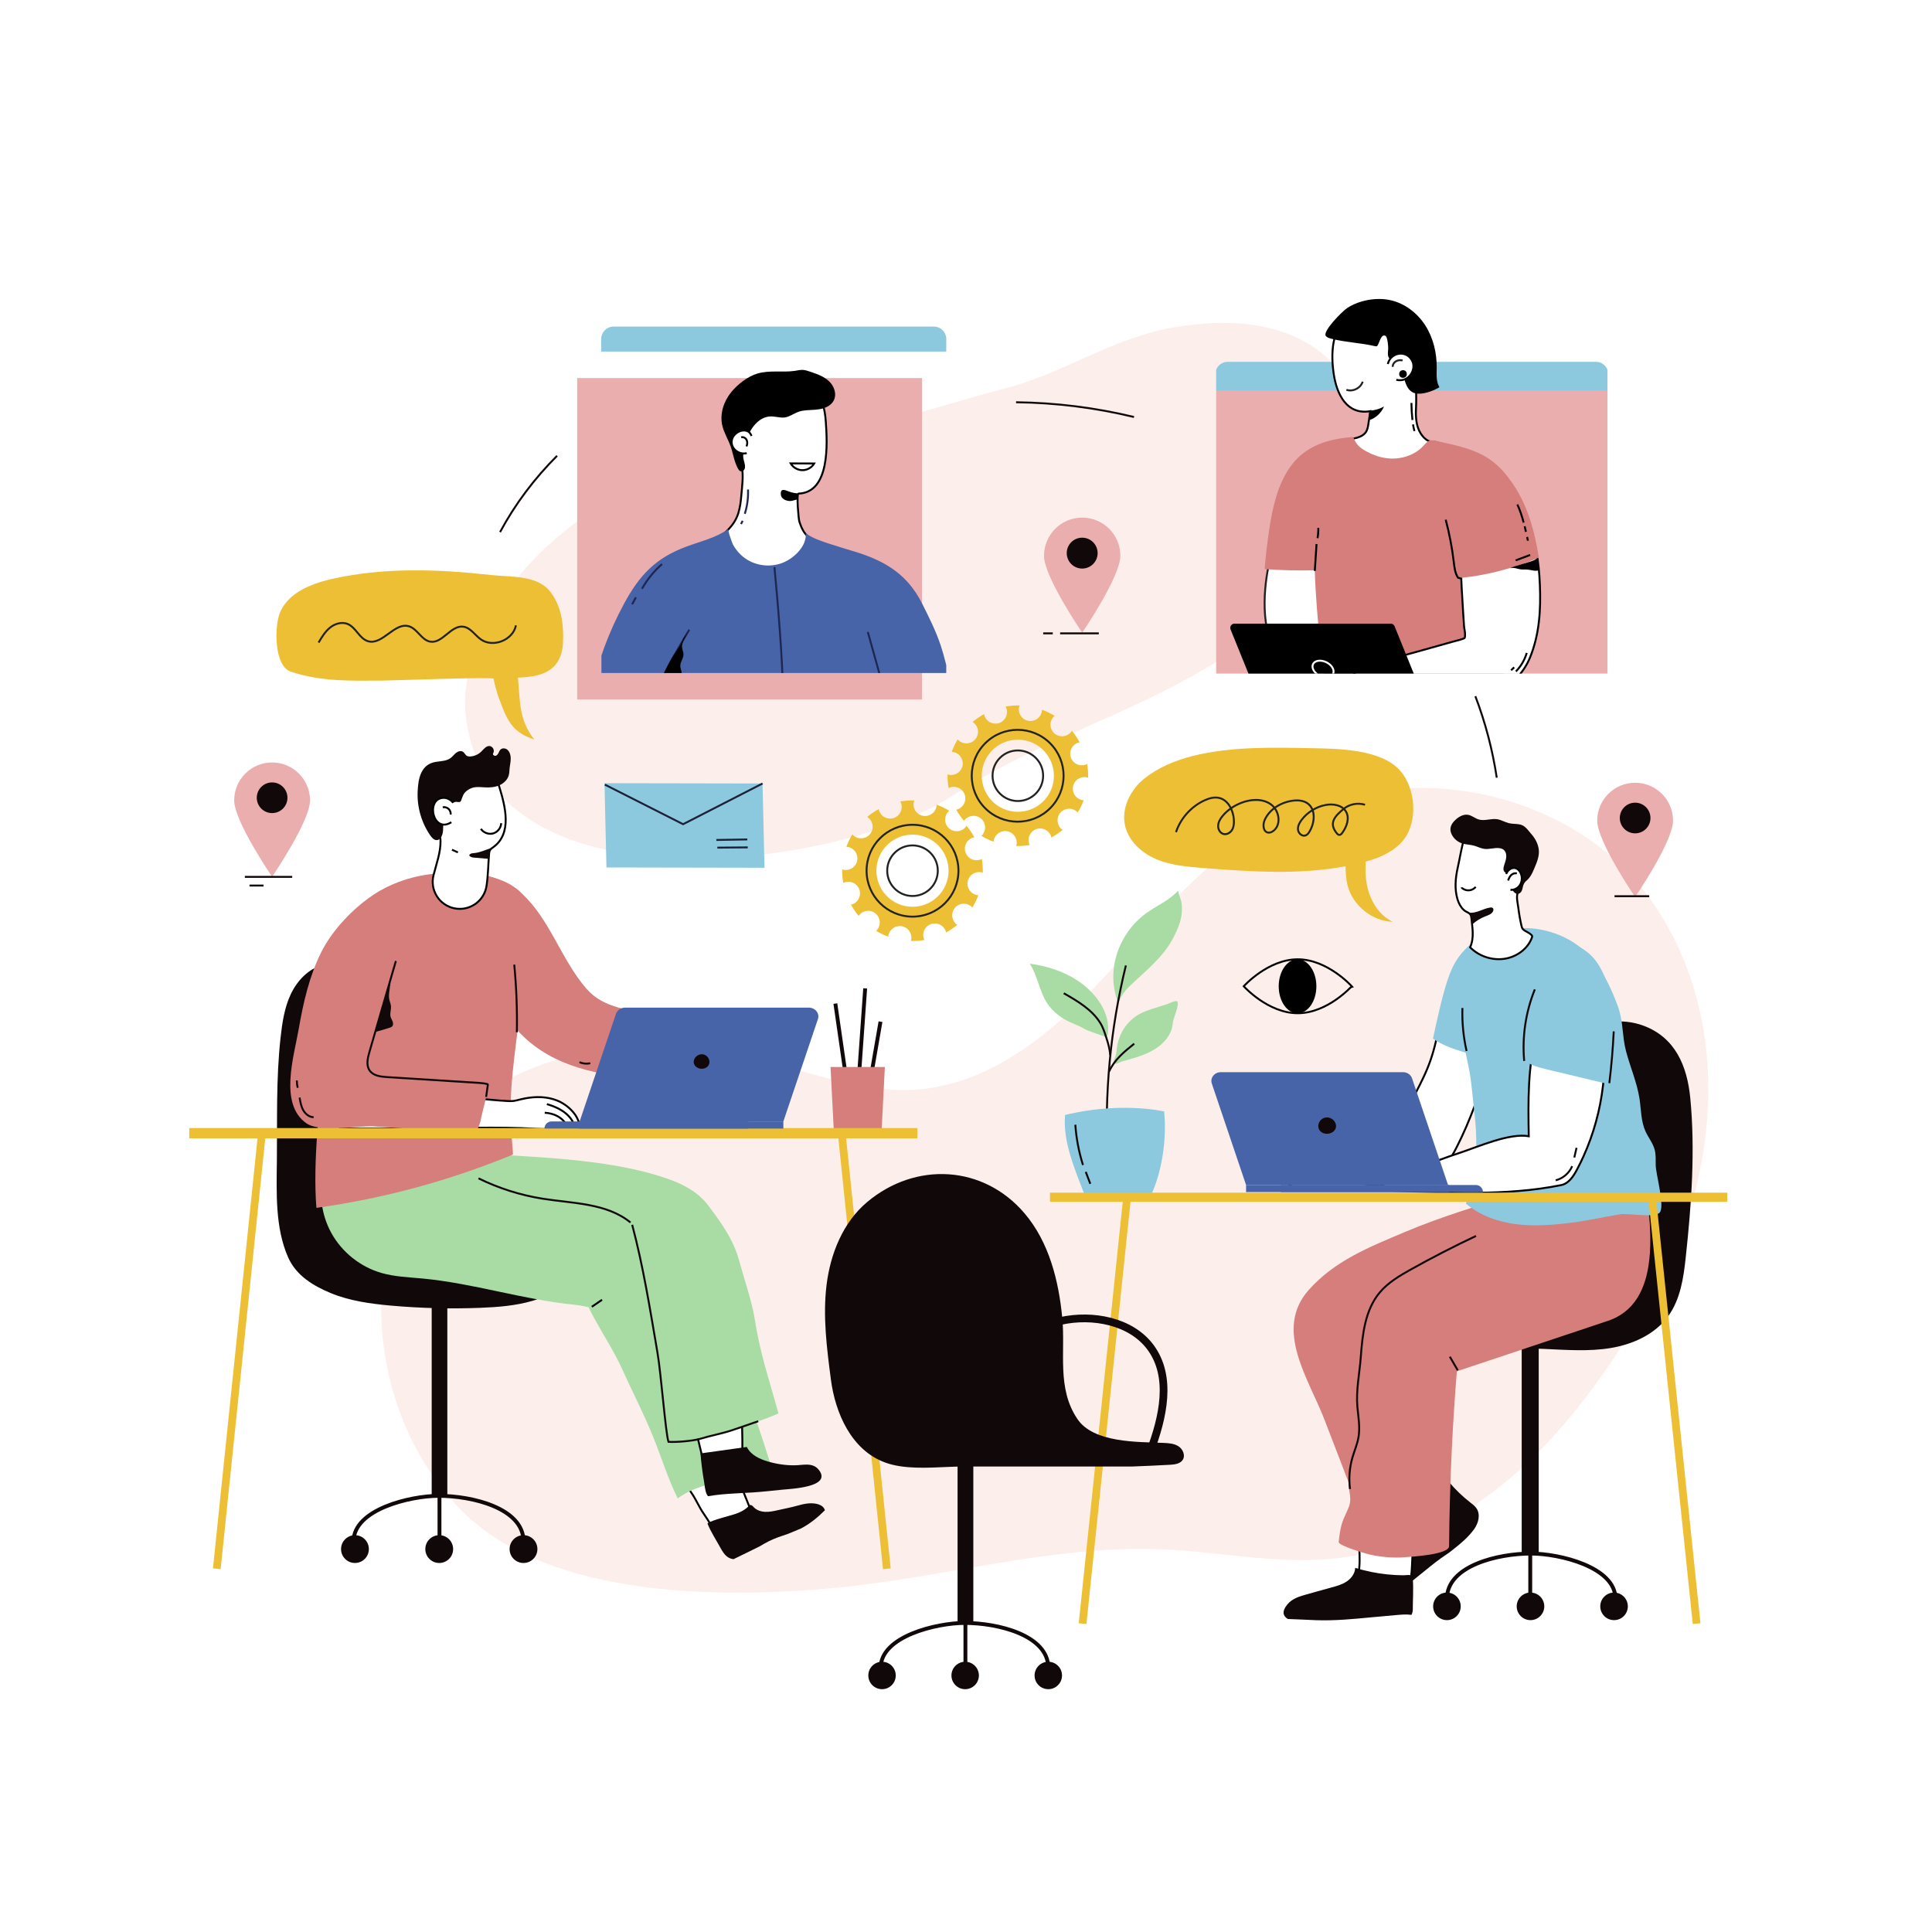 <svg xmlns="http://www.w3.org/2000/svg" xmlns:xlink="http://www.w3.org/1999/xlink" x="0px" y="0px" viewBox="0 0 500 500" style="enable-background:new 0 0 500 500;" xml:space="preserve"> <g id="BACKGROUND"> <rect style="fill:#FFFFFF;" width="500" height="500"></rect> </g> <g id="OBJECTS"> <g> <path style="fill:#FCEFEB;" d="M139.735,403.959c-7.838-3.192-14.867-7.504-20.503-13.254 c-31.45-32.087-27.438-93.753,15.787-113.101c20.594-9.219,44.523-7.663,66.368-2.016c11.612,3.002,23.256,7.137,35.229,6.433 c17.926-1.054,33.435-12.771,45.893-25.704c12.457-12.933,23.294-27.722,38.022-37.996c20.854-14.547,48.76-18.425,72.79-10.115 c12.593,4.355,24.198,11.991,32.313,22.559c23.252,30.282,19.983,73.502,2.075,104.465c-9.29,16.062-19.767,31.677-33.407,44.255 s-30.753,22.008-49.212,23.891c-14.636,1.493-29.304-1.753-44.002-2.4c-28.95-1.275-57.34,7.522-86.204,10.09 C192.749,413.036,162.755,413.333,139.735,403.959z"></path> <path style="fill:#FCEFEB;" d="M176.014,222.174c-27.572-0.8-52.422-10.566-55.446-36.731c-1.005-8.698,1.794-17.468,6.027-25.133 c8.367-15.152,22.259-26.777,37.754-34.492c15.87-7.902,33.004-11.058,50.375-13.762c15.744-2.451,30.643-7.682,45.943-11.705 c14.925-3.925,27.439-12.986,43.204-15.638c10.303-1.733,21.233-1.885,30.827,2.253c19.949,8.605,21.008,30.575,12.914,48.246 c-19.602,42.798-65.897,47.714-100.86,70.601C232.411,215.2,202.916,222.955,176.014,222.174z"></path> <g> <g> <path style="fill:none;stroke:#000000;stroke-width:0.5;stroke-miterlimit:10;" d="M335.852,262.222 c-7.718,0-13.974-6.978-13.974-6.978s6.256-6.978,13.974-6.978c7.717,0,13.974,6.978,13.974,6.978 S343.569,262.222,335.852,262.222z"></path> <path d="M335.802,262.239c-2.692,0-4.874-3.128-4.874-6.987s2.182-6.987,4.874-6.987c2.692,0,4.874,3.128,4.874,6.987 S338.494,262.239,335.802,262.239z"></path> </g> </g> <g> <polygon style="fill:#8CC9DE;" points="197.853,224.576 156.949,224.499 156.439,202.691 197.343,202.768 "></polygon> <polyline style="fill:none;stroke:#1D2038;stroke-width:0.5;stroke-miterlimit:10;" points="197.343,202.768 176.783,213.303 156.536,203.058 "></polyline> <line style="fill:none;stroke:#1D2038;stroke-width:0.5;stroke-miterlimit:10;" x1="193.41" y1="217.244" x2="185.389" y2="217.383"></line> <line style="fill:none;stroke:#1D2038;stroke-width:0.5;stroke-miterlimit:10;" x1="193.516" y1="219.302" x2="185.645" y2="219.368"></line> </g> <g> <path style="fill:#EDBF34;" d="M362.345,199.425c-4.955-5.55-15.969-5.667-22.711-5.79c-9.046-0.165-20.838-0.563-30.922,2.001 c-4.7,1.195-9.03,3.034-12.536,5.84c-3.604,2.883-6.016,7.633-5.026,12.141c0.887,4.036,4.303,7.14,8.11,8.746 c3.808,1.605,8.009,1.954,12.129,2.276c12.275,0.958,24.778,1.817,36.831-0.445c0.038,1.621,0.11,3.247,0.493,4.82 c1.284,5.271,6.339,9.38,11.762,9.558c-3.838-1.787-6.14-5.939-6.819-10.118c-0.293-1.805-0.322-3.626-0.215-5.449 c3.716-1.041,7.389-2.629,9.776-5.617C367.036,212.608,366.381,203.945,362.345,199.425z"></path> <path style="fill:none;stroke:#222221;stroke-width:0.5;stroke-miterlimit:10;" d="M304.343,215.365 c1.203-3.602,3.949-6.659,7.402-8.239c1.159-0.531,2.457-0.904,3.704-0.637c2.41,0.517,3.731,3.219,3.878,5.68 c0.053,0.888-0.01,1.821-0.461,2.587c-0.451,0.767-1.377,1.31-2.236,1.08c-0.891-0.238-1.423-1.234-1.379-2.156 c0.044-0.922,0.542-1.762,1.126-2.476c1.276-1.561,3.014-2.71,4.893-3.439c2.471-0.958,5.458-1.145,7.619,0.39 c2.161,1.535,2.794,5.165,0.731,6.829c-0.42,0.338-0.962,0.584-1.49,0.479c-1.245-0.249-1.359-2.035-0.854-3.2 c1.198-2.763,4.085-4.545,7.06-5.01c1.395-0.218,2.926-0.153,4.071,0.671c2.162,1.555,1.873,4.958,0.513,7.249 c-0.253,0.427-0.564,0.861-1.029,1.035c-0.874,0.326-1.844-0.509-1.969-1.433c-0.124-0.924,0.352-1.823,0.913-2.567 c1.506-1.994,3.767-3.404,6.221-3.878c1.942-0.375,4.289,0.009,5.286,1.717c0.994,1.703,0.196,3.905-0.966,5.499 c-0.191,0.263-0.444,0.544-0.769,0.532c-0.292-0.011-0.514-0.257-0.698-0.485c-2.099-2.608-0.451-4.387,1.831-6.26 c1.509-1.239,3.657-1.652,5.518-1.062"></path> </g> <g> <g> <g> <defs> <rect id="SVGID_1_" x="155.645" y="90.989" transform="matrix(-1 -1.224647e-16 1.224647e-16 -1 400.536 265.158)" width="89.246" height="83.181"></rect> </defs> <clipPath id="SVGID_00000010293888125379804810000016071101501972009405_"> <use xlink:href="#SVGID_1_" style="overflow:visible;"></use> </clipPath> <rect x="135.202" y="85.504" transform="matrix(-1 -1.224647e-16 1.224647e-16 -1 394.261 272.014)" style="clip-path:url(#SVGID_00000010293888125379804810000016071101501972009405_);fill:#EBAEAE;" width="123.858" height="101.006"></rect> <g style="clip-path:url(#SVGID_00000010293888125379804810000016071101501972009405_);"> <g id="XMLID_49_"> <g id="XMLID_51_"> <path style="fill:#FFFFFF;stroke:#000000;stroke-width:0.5;stroke-miterlimit:10;" d="M191.159,113.069 c0.093,2.561,0.402,5.293,0.849,7.814c0.423,2.393,0.06,4.827-0.15,7.255c-0.136,1.571-0.311,3.15-0.777,4.657 c-0.691,2.237-2.086,3.903-3.854,5.41c-0.882,0.751-2.669,1.513-2.616,2.803c0.116,2.807,1.892,5.366,4.212,6.95 c2.32,1.584,5.129,2.305,7.917,2.646c1.972,0.242,3.973,0.308,5.945,0.063c1.31-0.163,2.621-0.47,3.775-1.11 c1.052-0.583,1.94-1.426,2.715-2.346c0.974-1.158,1.804-2.505,2.002-4.005c0.242-1.837-0.587-3.107-1.933-4.216 c-1.243-1.025-1.896-2.51-2.379-4.016c-0.207-0.646-0.787-7.209-0.205-7.23c8.208-0.306,7.445-13.159,7.053-18.616 c-0.121-1.689-0.325-3.404-1.014-4.951c-2.217-4.973-9.933-4.76-14.267-3.04 C193.49,103.097,190.971,107.892,191.159,113.069z"></path> </g> <path style="fill:#FFFFFF;stroke:#000000;stroke-width:0.5;stroke-miterlimit:10;" d="M204.622,119.931 c0.618,1.057,1.818,1.748,3.043,1.752c1.225,0.004,2.429-0.68,3.053-1.733L204.622,119.931z"></path> </g> <path d="M215.71,100.285c0.494,1.076,0.603,2.3,0.072,3.341c-0.677,1.327-2.191,2.023-3.66,2.274 c-1.469,0.251-2.98,0.157-4.45,0.402c-1.52,0.253-2.582,1.136-3.968,1.603c-1.174,0.395-2.497-0.032-3.706-0.119 c-4.926-0.357-7.535,6.18-7.66,10.235c-0.031,1.025,0.658,2.178,0.423,3.169c-0.119,0.499-0.646,0.938-1.13,0.765 c-0.283-0.101-0.466-0.371-0.613-0.632c-1.021-1.811-1.264-3.946-1.97-5.9c-0.65-1.798-1.697-3.455-2.124-5.318 c-0.684-2.99,0.364-6.206,2.295-8.589c1.632-2.015,4.254-4.088,6.781-4.837c3.175-0.941,6.43-0.25,9.643-0.691 c0.667-0.092,1.327-0.277,2-0.262c0.686,0.015,1.348,0.235,1.998,0.453c1.744,0.586,3.546,1.205,4.887,2.464 C215.017,99.098,215.427,99.667,215.71,100.285z"></path> <g id="XMLID_42_"> <g id="XMLID_43_"> <g id="XMLID_46_"> <path style="fill:#4764A8;" d="M243.131,189.174c-1.456,3.28-3.028,6.465-5.231,9.359 c-3.129,4.111-5.118,8.886-10.007,11.33c-4.057,2.053-8.735,2.833-13.18,3.547c-8.842,1.42-18.098,2.81-26.588-0.039 c-6.024-2.021-11.157-6.026-15.997-10.144c-2.2-1.872-4.398-3.795-6.257-6.016c-1.618-1.934-1.758-3.544-2.716-5.578 c-1.843-3.913-6.512-4.729-9.314-7.781c-0.482-0.525-0.906-1.131-1.075-1.824c-0.196-0.803-0.037-1.646,0.135-2.455 c1.727-8.145,4.643-16.035,8.609-23.355c3.992-7.367,8.097-11.758,16.078-14.744c3.625-1.356,7.753-2.296,10.932-4.575 c-0.293,0.21,0.983,3.676,1.175,4.03c0.875,1.616,2.171,3.01,3.748,3.959c2.762,1.663,6.322,1.925,9.298,0.685 c2.792-1.163,6.093-4.271,5.782-7.583c1.793,1.344,4.028,2.042,6.132,2.741c2.211,0.736,4.451,1.38,6.679,2.063 c7.905,2.424,13.566,5.948,17.329,13.438c1.776,3.535,3.559,7.086,4.805,10.841c0.955,2.877,1.587,5.85,2.365,8.78 c0.41,1.545,0.865,3.128,0.68,4.715c-0.139,1.188-0.63,2.303-1.115,3.396C244.625,185.71,243.894,187.455,243.131,189.174z "></path> </g> </g> </g> <path style="fill:#FFFFFF;stroke:#000000;stroke-width:0.5;stroke-miterlimit:10;" d="M193.253,117.269 c-1.491,0.415-3.226-0.486-3.744-1.945c-1.138-3.205,3.978-5.572,4.968-2.493"></path> <path style="fill:none;stroke:#1E2652;stroke-width:0.5;stroke-miterlimit:10;" d="M200.424,146.777 c0.829,8.668,2.208,24.672,2.189,33.379"></path> <g> <defs> <path id="SVGID_00000056389226017091289240000008746192694065206441_" d="M191.159,113.069 c0.093,2.561,0.402,5.293,0.849,7.814c0.423,2.393,0.06,4.827-0.15,7.255c-0.136,1.571-0.311,3.15-0.777,4.657 c-0.691,2.237-2.086,3.903-3.854,5.41c-1.384,1.179-2.96,2.164-4.093,3.586c-6.226,7.808,9.437,15.021,15.326,15.414 c4.565,0.305,9.213-0.999,12.982-3.586c2.205-1.514,3.281-4.226,3.367-6.95c0.046-1.454-0.189-2.912-0.686-4.194 c-0.455-1.177-1.224-2.351-2.424-2.742c-0.559-0.182-1.165-0.178-1.724-0.362c-1.664-0.55-2.62-2.863-3.111-4.396 c-0.207-0.646-0.787-7.209-0.205-7.23c8.208-0.306,7.445-13.159,7.053-18.616c-0.121-1.689-0.325-3.404-1.014-4.951 c-2.217-4.973-9.933-4.76-14.267-3.04C193.49,103.097,190.971,107.892,191.159,113.069z"></path> </defs> <clipPath id="SVGID_00000050653125256994915560000013838013402574510767_"> <use xlink:href="#SVGID_00000056389226017091289240000008746192694065206441_" style="overflow:visible;"></use> </clipPath> <path style="clip-path:url(#SVGID_00000050653125256994915560000013838013402574510767_);" d="M202.423,126.86 c0.46-0.231,1.276,0.165,1.665,0.315c0.928,0.355,1.923,0.536,2.917,0.529c0.172-0.001,0.349-0.007,0.511,0.049 c0.163,0.056,0.311,0.191,0.326,0.363c0.017,0.193-0.132,0.359-0.278,0.486c-0.465,0.405-0.885,0.6-1.47,0.714 c-0.521,0.102-1.028,0.339-1.569,0.346c-0.908,0.012-2.044-0.378-2.371-1.313c-0.123-0.352-0.157-1.126,0.149-1.407 C202.341,126.908,202.381,126.881,202.423,126.86z"></path> </g> <path style="fill:#FFFFFF;stroke:#000000;stroke-width:0.5;stroke-miterlimit:10;" d="M191.816,113.186 c0.542-0.184,1.167,0.164,1.416,0.68c0.249,0.515,0.181,1.138-0.044,1.665"></path> </g> <path style="clip-path:url(#SVGID_00000010293888125379804810000016071101501972009405_);fill:none;stroke:#1E2652;stroke-width:0.5;stroke-miterlimit:10;" d=" M178.39,162.963c-4.012,6.573-7.652,13.374-10.895,20.359"></path> <path style="clip-path:url(#SVGID_00000010293888125379804810000016071101501972009405_);fill:none;stroke:#1E2652;stroke-width:0.5;stroke-miterlimit:10;" d=" M224.586,163.548c1.267,4.541,2.535,9.081,3.802,13.622"></path> <path style="clip-path:url(#SVGID_00000010293888125379804810000016071101501972009405_);fill:none;stroke:#1E2652;stroke-width:0.5;stroke-miterlimit:10;" d=" M171.33,145.99c-2.076,1.813-3.839,3.983-5.19,6.386"></path> <path style="clip-path:url(#SVGID_00000010293888125379804810000016071101501972009405_);fill:none;stroke:#1E2652;stroke-width:0.5;stroke-miterlimit:10;" d=" M164.573,154.589c-0.326,0.605-0.651,1.209-0.977,1.813"></path> <path style="clip-path:url(#SVGID_00000010293888125379804810000016071101501972009405_);fill:none;stroke:#1E2652;stroke-width:0.5;stroke-miterlimit:10;" d=" M193.584,126.69c0.091,2.12-0.191,4.255-0.829,6.278"></path> <path style="clip-path:url(#SVGID_00000010293888125379804810000016071101501972009405_);fill:none;stroke:#1E2652;stroke-width:0.5;stroke-miterlimit:10;" d=" M192.193,134.781c-0.139,0.279-0.279,0.558-0.418,0.837"></path> <path style="clip-path:url(#SVGID_00000010293888125379804810000016071101501972009405_);" d="M178.364,163.224 c-0.671,0.867-1.209,1.836-1.589,2.864c-0.163,0.44-0.298,0.903-0.271,1.372c0.038,0.642,0.379,1.241,0.387,1.884 c0.013,1.041-0.839,1.944-0.831,2.985c0.004,0.477,0.19,0.931,0.295,1.397c0.329,1.46-0.211,3.082-1.349,4.054 c-0.684,0.584-1.611,0.939-2.491,0.758c-0.88-0.181-1.644-0.995-1.592-1.893c0.022-0.387,0.183-0.751,0.342-1.105 c0.919-2.054,1.844-4.118,3.083-5.997c0.926-1.405,2.039-2.733,2.539-4.34"></path> </g> <g> <path style="fill:#8CC9DE;" d="M155.586,90.989h89.305v-3.258c0-1.774-1.438-3.211-3.211-3.211h-82.882 c-1.773,0-3.211,1.438-3.211,3.211V90.989z"></path> </g> </g> </g> <g> <defs> <rect id="SVGID_00000084517929712986660290000008814043416176675979_" x="314.736" y="69.803" width="101.276" height="104.523"></rect> </defs> <clipPath id="SVGID_00000148651773920561724580000000736220551512248973_"> <use xlink:href="#SVGID_00000084517929712986660290000008814043416176675979_" style="overflow:visible;"></use> </clipPath> <g style="clip-path:url(#SVGID_00000148651773920561724580000000736220551512248973_);"> <g> <rect x="314.736" y="100.939" style="fill:#EBAEAE;" width="101.276" height="73.387"></rect> <g> <path style="fill:#8CC9DE;" d="M314.521,101.007h101.706v-4.156c0-1.774-1.438-3.211-3.211-3.211h-95.284 c-1.773,0-3.211,1.438-3.211,3.211V101.007z"></path> </g> </g> <g> <path style="fill:#FFFFFF;stroke:#222221;stroke-width:0.5;stroke-miterlimit:10;" d="M328.333,146.203 c-0.403,2.055-0.718,4.124-0.893,6.212c-0.383,4.555-0.173,9.464,1.428,13.794c1.243,3.362,4.872,6.788,8.74,5.297 c2.543-0.98,3.857-3.746,4.768-6.314c3.164-8.92,7.93-22.463,1.858-31.196c-2.415-3.473-8.922-5.289-11.77-1.421 c-0.996,1.352-1.474,3.006-1.922,4.624C329.717,140.175,328.928,143.173,328.333,146.203z"></path> <path style="fill:#FFFFFF;stroke:#000000;stroke-width:0.5;stroke-miterlimit:10;" d="M344.014,122.606 c-0.054-0.294-0.101-0.589-0.144-0.883c-0.428-2.937-0.829-6.611,2.369-7.539c2.108-0.612,5.802-0.34,7.208-2.301 c0.451-0.629,0.579-1.427,0.695-2.192c0.165-1.093,0.33-2.187,0.495-3.28c-6.129,1.052-8.686-4.435-9.46-9.567 c-0.789-5.236-0.625-11.772,3.988-15.28c2.94-2.236,7.058-2.77,10.513-1.464c3.455,1.306,6.163,4.375,7.14,7.937 c0.723,2.635-0.135,3.595-0.291,6.314c-0.177,3.079,0.098,8.4-0.074,11.48c-0.115,2.07,0.061,4.484,1.184,6.292 c0.51,0.822,1.143,1.522,2.014,1.971c0.631,0.325,2.28,0.15,2.673,0.582c2.244,2.467,4.343,5.079,6.782,7.345 c-5.751,2.411-11.765,4.138-17.91,5.192c-4.312,0.74-13.017,3.291-15.992-1.296 C344.561,124.925,344.23,123.775,344.014,122.606z"></path> <path style="fill:#D57E7C;" d="M394.962,137.118c-0.615-7.598-4.017-15.374-10.937-19.174c-2.549-1.4-5.342-2.234-8.158-2.904 c-1.448-0.344-2.906-0.645-4.358-0.974c-1.628-0.369-1.955,0.015-3.059,1.24c-2.285,2.536-5.901,3.662-9.297,3.311 c-2.153-0.223-4.216-0.996-6.063-2.109c-1.356-0.817-2.109-1.536-2.719-3.074c-0.047-0.119-0.104-0.25-0.22-0.304 c-0.077-0.036-0.167-0.03-0.252-0.023c-6.315,0.518-12.134,2.299-15.952,7.665c-3.304,4.643-4.569,10.408-5.434,16.04 c-0.533,3.471-0.943,6.96-1.229,10.46c4.316,0.327,8.649,0.433,12.975,0.317c0.191,6.407,0.795,12.795,1.369,19.202 c0.394,4.404,1.071,8.73,2.053,13.014c9.981,3.323,21.37,2.514,32.073,1.549c3.052-0.275,6.218-0.586,8.857-2.143 c7.426-4.381,7.741-17.325,8.802-24.859C394.234,148.523,395.444,143.069,394.962,137.118z"></path> <path style="fill:#FFFFFF;stroke:#000000;stroke-width:0.5;stroke-miterlimit:10;" d="M350.394,181.859 c-0.555-0.281-0.977-0.779-1.307-1.724c-0.552-1.581-0.228-3.455,0.661-4.849c1.148-1.799,3.26-3.187,5.342-3.624 c2.148-0.451,4.232-1.218,6.42-1.661c1.574-0.318,3.122-0.752,4.668-1.185c3.269-0.916,6.537-1.831,9.806-2.747 c0.794-0.223,1.629-0.394,2.405-0.674c0.739-0.266,0.702-0.195,0.766-0.908c0.071-0.796-0.205-1.656-0.26-2.454 c-0.08-1.162-0.158-2.324-0.233-3.486c-0.145-2.26-0.28-4.521-0.403-6.782c-0.241-4.421,0.005-8.747,0.789-13.12 c1.316-7.336,10.096-11.548,15.06-4.545c3.459,4.88,4.167,11.498,4.41,17.305c0.266,6.376-0.105,12.776-2.555,18.763 c-6.109,14.93-30.104,13.356-43.12,12.143C351.818,182.217,351.021,182.177,350.394,181.859z"></path> <path d="M367.113,101.89c1.831,0.042,4.158-0.899,5.406-1.685c-0.883-1.466-0.715-3.302-0.699-5.014 c0.036-3.848-0.882-7.752-2.962-10.989c-2.081-3.237-5.377-5.752-9.142-6.546c-3.581-0.755-7.962,0.046-11.031,2.039 c-1.283,0.833-6.57,6.138-5.535,7.288c0.353,0.392,0.89,0.552,1.401,0.682c3.711,0.943,7.564,1.046,11.3,1.922 c0.169,0.04,0.359,0.077,0.507-0.013c0.094-0.058,0.153-0.157,0.208-0.253c0.471-0.83,0.945-3.041,2.019-2.377 c0.504,0.312,0.699,2.612,0.683,3.203c-0.041,1.472-0.438,2.294,1.008,3.243c1.145,0.752,2.166,1.651,2.62,2.953 c0.645,1.848,0.934,4.514,2.988,5.324C366.249,101.811,366.666,101.88,367.113,101.89z"></path> <path style="fill:none;stroke:#222221;stroke-width:0.5;stroke-miterlimit:10;" d="M352.66,98.773 c-0.515,1.682-2.571,2.703-4.222,2.098"></path> <g> <path style="fill:#FFFFFF;stroke:#000000;stroke-width:0.5;stroke-miterlimit:10;" d="M361.36,98.285 c3.178,0.795,5.157-2.554,4.191-4.738c-1.344-3.04-5.608-2.536-6.388,0.66"></path> <path style="fill:none;stroke:#222221;stroke-width:0.5;stroke-miterlimit:10;" d="M362.986,93.289 c-0.598-0.165-1.288-0.066-1.788,0.256c-0.5,0.322-0.797,0.858-0.769,1.389"></path> </g> <path style="fill:#D57E7C;" d="M376.377,132.155c0.863,3.44,1.05,11.398,1.082,17.448c2.253-0.197,4.495-0.515,6.715-0.953 c4.831-0.954,9.52-2.442,14.074-4.289c-1.346-8.626-3.842-16.888-9.998-23.106"></path> <g> <path d="M377.391,186.598h-48.883c-0.716,0-1.296-0.58-1.296-1.296l0,0c0-0.716,0.58-1.296,1.296-1.296h48.883 c0.716,0,1.296,0.58,1.296,1.296l0,0C378.687,186.017,378.106,186.598,377.391,186.598z"></path> <path d="M370.139,184.839h-42.782l-8.886-21.944c-0.289-0.715,0.236-1.495,1.007-1.495h40.437 c0.443,0,0.841,0.268,1.007,0.679L370.139,184.839z"></path> <path style="fill:none;stroke:#FFFFFF;stroke-width:0.5;stroke-miterlimit:10;" d="M339.801,173.134 c0.455,1.189,1.989,2.153,3.427,2.153c1.438,0,2.235-0.964,1.78-2.153c-0.455-1.189-1.989-2.152-3.427-2.152 C340.143,170.982,339.347,171.945,339.801,173.134z"></path> </g> <path d="M354.313,106.296c0.079,0.817,0.009,1.641-0.065,2.459c0.053-0.015,0.108-0.026,0.161-0.043 c1.681-0.521,3.073-1.892,3.778-3.505C357.002,105.862,355.665,106.229,354.313,106.296z"></path> <circle cx="363.096" cy="96.793" r="0.988"></circle> <path d="M398.253,146.484c-0.07-0.408-0.118-0.82-0.141-1.234c-0.046-0.291-0.103-0.579-0.177-0.863 c-0.304,0.243-0.632,0.457-0.986,0.619c-0.386,0.176-0.793,0.3-1.199,0.423c-1.209,0.366-2.418,0.733-3.628,1.099 c-0.472,0.143-0.924,0.299-1.352,0.549c0.396-0.112,0.825-0.131,1.238-0.063c0.572,0.094,1.124,0.303,1.701,0.36 c0.5,0.05,1.005-0.015,1.506,0.021c1.048,0.075,2.161,0.566,3.103,0.164C398.3,147.2,398.28,146.842,398.253,146.484z"></path> <path style="fill:#FFFFFF;stroke:#000000;stroke-width:0.5;stroke-miterlimit:10;" d="M395.121,168.976 c-0.53,1.795-1.503,3.457-2.807,4.798"></path> <path style="fill:#FFFFFF;stroke:#000000;stroke-width:0.5;stroke-miterlimit:10;" d="M391.322,174.733 c-0.468,0.364-0.936,0.728-1.403,1.091"></path> <path style="fill:#FFFFFF;stroke:#000000;stroke-width:0.5;stroke-miterlimit:10;" d="M391.864,172.7 c-0.263,0.256-0.527,0.512-0.791,0.768"></path> <path style="fill:none;stroke:#000000;stroke-width:0.5;stroke-miterlimit:10;" d="M395.995,143.621 c-1.247,0.468-2.495,0.936-3.742,1.403"></path> <path style="fill:none;stroke:#000000;stroke-width:0.5;stroke-miterlimit:10;" d="M392.703,130.56 c0.669,1.516,1.21,3.089,1.617,4.696"></path> <path style="fill:none;stroke:#000000;stroke-width:0.5;stroke-miterlimit:10;" d="M394.58,136.191 c0.109,0.484,0.218,0.968,0.327,1.452"></path> <path style="fill:none;stroke:#000000;stroke-width:0.5;stroke-miterlimit:10;" d="M395.212,138.944 c0.069,0.329,0.139,0.658,0.208,0.987"></path> <path style="fill:none;stroke:#000000;stroke-width:0.5;stroke-miterlimit:10;" d="M365.278,104.277 c0.009,1.476,0.097,2.951,0.262,4.418"></path> <path style="fill:none;stroke:#000000;stroke-width:0.5;stroke-miterlimit:10;" d="M365.687,109.839 c0.088,0.578,0.213,1.151,0.374,1.713"></path> <path style="fill:none;stroke:#000000;stroke-width:0.5;stroke-miterlimit:10;" d="M340.268,147.749 c0.15-2.316,0.299-4.631,0.449-6.946"></path> <path style="fill:none;stroke:#000000;stroke-width:0.5;stroke-miterlimit:10;" d="M340.973,139.281 c0.162-0.876,0.229-1.769,0.198-2.659"></path> <path style="fill:none;stroke:#000000;stroke-width:0.5;stroke-miterlimit:10;" d="M378.077,149.704 c-0.247-0.064-0.494-0.128-0.741-0.192c-0.779-1.172-0.929-2.637-1.095-4.035c-0.439-3.704-1.142-7.376-2.094-10.982"></path> </g> </g> </g> <g> <g> <line style="fill:none;stroke:#110809;stroke-miterlimit:10;" x1="227.871" y1="264.405" x2="223.907" y2="287.281"></line> <line style="fill:none;stroke:#110809;stroke-miterlimit:10;" x1="216.192" y1="259.722" x2="219.567" y2="283.112"></line> <line style="fill:none;stroke:#110809;stroke-miterlimit:10;" x1="223.907" y1="255.792" x2="221.971" y2="283.112"></line> <polygon style="fill:#D57E7C;" points="228.145,292.795 215.798,292.795 214.939,276.136 229.004,276.136 "></polygon> </g> <path style="fill:#EDC4AC;" d="M197.591,270.276l0.605,8.536l-14.65-3.632l0.969-8.293l5.184,1.578 c0.246,0.075,0.513,0.047,0.738-0.078l3.243-1.792c0.642-0.354,1.401-0.427,2.098-0.202"></path> <g> <rect id="XMLID_696_" x="111.722" y="329.548" style="fill:#110809;" width="4.046" height="57.577"></rect> <path id="XMLID_695_" style="fill:none;stroke:#110809;stroke-miterlimit:10;" d="M91.499,398.902 c0-8.288,14.664-11.763,21.992-11.777c8.722-0.017,21.991,3.199,21.991,11.777"></path> <line id="XMLID_694_" style="fill:none;stroke:#110809;stroke-miterlimit:10;" x1="113.737" y1="401.118" x2="113.737" y2="387.352"></line> <path id="XMLID_693_" style="fill:#110809;" d="M139.08,400.901c0,1.987-1.611,3.599-3.598,3.599s-3.599-1.611-3.599-3.599 c0-1.988,1.611-3.599,3.599-3.599S139.08,398.914,139.08,400.901z"></path> <path id="XMLID_692_" style="fill:#110809;" d="M117.271,400.901c0,1.987-1.611,3.599-3.599,3.599 c-1.987,0-3.599-1.611-3.599-3.599c0-1.988,1.611-3.599,3.599-3.599C115.66,397.303,117.271,398.914,117.271,400.901z"></path> <path id="XMLID_691_" style="fill:#110809;" d="M95.461,400.901c0,1.987-1.611,3.599-3.599,3.599 c-1.987,0-3.599-1.611-3.599-3.599c0-1.988,1.611-3.599,3.599-3.599C93.85,397.303,95.461,398.914,95.461,400.901z"></path> <path id="XMLID_690_" style="fill:#110809;" d="M112.729,313.021c-1.432-2.678-1.036-5.506-1.032-8.553 c0.006-4.981,0-9.962,0-14.942c0-5.106,0.022-10.047,0.636-15.054c0.907-7.401-1.728-13.79-7.348-18.712 c-3.641-3.188-8.424-4.741-13.156-5.753c-2.697-0.577-5.521-1.002-8.193-0.315c-3.766,0.968-6.706,4.066-8.372,7.579 c-1.666,3.513-2.231,7.436-2.658,11.301c-1.177,10.659-0.835,21.171-0.951,31.839c-0.088,8.164-0.475,17.389,2.927,25.025 c2.074,4.655,6.419,7.308,10.954,9.191c4.985,2.069,10.414,2.802,15.79,3.276c7.621,0.672,15.285,0.86,22.931,0.563 c4.587-0.178,9.208-0.538,13.613-1.827c1.091-0.319,2.246-0.755,2.867-1.708c0.821-1.26,0.377-3.023-0.613-4.154 c-0.99-1.132-2.403-1.784-3.763-2.426c-7.082-3.341-19.038-7.963-23.345-14.835 C112.913,313.353,112.818,313.187,112.729,313.021z"></path> </g> <path style="fill:#FFFFFF;stroke:#000000;stroke-width:0.5;stroke-miterlimit:10;" d="M185.899,398.198 c0.162,0.329,9.133-2.91,9.952-3.473c-2.299-5.749-4.598-11.498-6.897-17.246c-2.255-5.639-4.889-11.105-7.021-16.81 c-0.796-2.131-1.613-4.34-3.2-5.97c-1.587-1.63-4.183-2.518-6.193-1.453c-0.933,0.494-1.633,1.342-2.177,2.248 c-1.594,2.654-2.008,5.896-1.641,8.97c0.368,3.074,1.468,6.012,2.734,8.837c2.068,4.615,4.642,8.896,7.499,13.057 c1.171,1.705,1.918,3.564,3.098,5.289C183.484,393.735,184.819,395.905,185.899,398.198z"></path> <path style="fill:#110809;" d="M199.003,398.856c1.607-0.805,3.283-1.339,4.971-1.909c1.104-0.441,2.204-0.893,3.295-1.366 c2.323-1.213,4.336-2.844,6.212-4.727c-0.04-0.151-0.102-0.304-0.195-0.461c-0.39-0.661-1.149-1.017-1.897-1.186 c-1.67-0.378-3.347-0.012-4.954,0.438c-1.663,0.466-3.381,0.796-5.07,1.175c-1.09,0.245-2.196,0.491-3.312,0.445 c-1.116-0.046-2.264-0.418-3.022-1.239c-0.254-0.276-0.569-0.633-0.925-0.514c-0.133,0.044-0.235,0.15-0.331,0.252 c-1.336,1.416-3.28,2.043-5.134,2.54c-0.443,0.119-5.768,1.555-5.517,2.057c0.838,2.09,2.15,4.075,3.239,6.056 c0.566,1.028,1.18,2.107,2.198,2.691c0.395,0.226,0.831,0.347,1.28,0.402c2.248-1.073,4.469-2.197,6.709-3.286 C197.353,399.74,198.166,399.276,199.003,398.856z"></path> <path style="fill:#A8DCA4;" d="M185.579,319.135c-0.117-0.797-0.574-1.53-0.615-2.344c-0.778-15.572-40.823-16.964-51.328-17.697 c-3.551-0.248-7.213-0.289-10.557,0.931c-6.059,2.21-12.654,10.184-12.468,16.867c0.181,6.483,4.604,13.218,11.595,13.431 c0.155,0.005,0.307-0.011,0.46-0.007c10.432,0.057,20.864,0.114,31.295,0.17c4.957,0.027,9.897,0.527,14.853,0.572 c3.897,0.035,8.77,0.748,12.227-1.477C184.578,327.304,186.162,323.1,185.579,319.135z"></path> <path style="fill:#A8DCA4;" d="M131.591,305.34c-8.99-3.538-18.052-4.381-27.601-4.877c-5.845-0.303-11.713-0.374-17.545,0.179 c-0.628,0.059-1.3,0.145-1.774,0.561c-0.409,0.359-0.597,0.902-0.748,1.424c-1.584,5.452-0.906,11.524,1.841,16.492 s7.528,8.772,12.986,10.331c3.409,0.973,6.991,1.094,10.521,1.423c13.233,1.233,25.977,5.447,39.196,6.772 c8.065,0.808,15.029,5.224,22.948,6.989c0.388,0.085,0.775,0.149,1.169,0.193c5.698,0.647,10.286-2.669,11.545-8.393 c1.378-6.263-2.202-12.112-8.809-16.517C167.491,314.7,135.896,307.034,131.591,305.34z"></path> <path style="fill:#A8DCA4;" d="M181.508,384.724c2.531-0.853,5.145-1.424,7.733-2.073c2.712-0.681,5.371-1.529,7.955-2.602 c0.762-0.317,1.516-0.654,2.262-1.006c-2.217-7.103-6.286-19.195-7.11-20.577c-7.289-12.224-9.597-26.171-19.453-36.749 c-2.222-2.385-4.754-4.576-7.775-5.8c-4.327-1.753-9.84-0.964-12.925,2.831c-2.954,3.634-3.082,10.627-1.877,14.589 c2.097,6.893,7.556,14.037,10.515,20.607c2.733,6.07,5.826,11.98,8.304,18.158c2.097,5.228,3.766,10.658,6.257,15.694 C177.224,386.419,179.332,385.458,181.508,384.724z"></path> <path style="fill:#D57E7C;" d="M169.659,262.549c-6.454-1.122-13.339-1.474-17.872-6.651 c-6.441-7.354-9.533-18.112-16.727-24.625c-0.867-0.786-1.743-1.572-2.733-2.196c-2.89-1.819-10.55-4.381-12.148,0.203 c-3.036,8.714,1.746,19.056,6.002,26.49c3.177,5.549,6.913,10.923,11.999,14.798c9.166,6.983,21.343,8.191,32.827,9.14 c4.236,0.35,8.554,0.693,12.693-0.273c0.399-1.106,2.496-14.344,1.816-14.379C180.435,264.793,174.372,263.368,169.659,262.549z"></path> <path style="fill:#D57E7C;" d="M135.93,234.214c0.028-0.799,1.096-0.163,0.748-0.875c-0.382-0.78-2.196-2.781-2.918-3.263 c-3.707-2.473-8.16-4.038-12.624-4.181c-6.005-0.193-12.086,0.082-17.96,2.377c-13.535,5.288-16.76,16.867-18.353,30.184 c-0.669,5.592,0.041,8.875-0.628,14.467c-1.484,12.413-3.262,27.575-2.311,39.67c17.441-2.421,34.572-7.068,50.845-13.793 c0.142-0.059-0.616-7.747-0.629-8.519c-0.051-2.88,0.048-5.76,0.243-8.633c0.391-5.748,1.168-11.461,1.906-17.172 c0.643-4.969,1.259-9.945,1.569-14.948c0.309-4.996-0.136-9.97,0.094-14.945C135.921,234.46,135.926,234.337,135.93,234.214z"></path> <path style="fill:#FFFFFF;stroke:#000000;stroke-width:0.5;stroke-miterlimit:10;" d="M129.244,203.715 c-0.429-1.405-0.978-2.814-1.954-3.912c-2.644-2.977-7.291-0.841-10.581-0.154c-3.872,0.809-6.356,4.604-5.547,8.477 c0.217,1.04,0.435,2.08,0.652,3.12c0.311,1.489,0.207,2.699,1.151,3.966c0.35,0.469,0.754,0.92,0.925,1.48 c0.095,0.31,0.112,0.637,0.118,0.961c0.054,2.914-1.094,6.003-1.812,8.836c-0.982,3.876,1.474,7.786,5.392,8.585 c3.918,0.799,7.709-1.837,8.323-5.788c0.42-2.702,0.426-5.464,0.652-8.215c0.029-0.355,0.064-0.722,0.241-1.031 c0.203-0.354,0.564-0.581,0.894-0.821C132.612,215.645,130.737,208.602,129.244,203.715z"></path> <path id="XMLID_198_" style="fill:#110809;" d="M131.339,201.419c-0.461,0.799-1.226,1.428-2.077,1.806 c-1.122,0.498-2.382,0.605-3.608,0.554c-0.861-0.035-1.724-0.145-2.582-0.06c-1.024,0.101-2.026,0.619-2.733,1.362 c-0.433,0.456-0.619,1.054-0.832,1.63c-0.128,0.347-0.187,0.808-0.632,0.86c-0.259,0.03-0.508-0.048-0.763-0.058 c-0.262-0.011-0.501,0.075-0.737,0.183c-0.482,0.221-0.463-0.449-0.832-0.53c-0.131-0.029-0.352,0.062-0.473,0.108 c-0.316,0.122-0.593,0.341-0.775,0.627c-0.334,0.523-0.534,1.193-0.563,1.812c-0.08,1.742,0.045,3.487-0.074,5.228 c-0.075,1.1-0.567,2.489-1.669,2.476c-0.692-0.008-1.217-0.606-1.612-1.175c-2.298-3.306-3.473-7.377-3.291-11.399 c0.152-3.35,0.797-7.062,4.736-7.674c1.314-0.204,2.749-0.203,3.811-1.004c0.52-0.392,0.899-0.945,1.414-1.344 c0.515-0.398,1.276-0.614,1.806-0.236c0.365,0.26,0.529,0.738,0.9,0.989c0.3,0.203,0.686,0.225,1.047,0.195 c1.015-0.083,1.996-0.527,2.728-1.235c0.641-0.62,1.244-1.502,2.135-1.464c0.773,0.033,1.359,0.961,1.055,1.673 c-0.052,0.123-0.126,0.241-0.136,0.374c-0.026,0.345,0.416,0.575,0.745,0.466c0.329-0.109,0.54-0.426,0.693-0.737 c0.153-0.311,0.281-0.649,0.537-0.882c0.451-0.409,1.198-0.352,1.686,0.013c0.488,0.365,0.749,0.966,0.859,1.565 c0.182,0.989-0.025,1.931-0.173,2.906c-0.107,0.708-0.064,1.458-0.253,2.156C131.602,200.893,131.486,201.165,131.339,201.419z"></path> <path style="fill:#FFFFFF;stroke:#000000;stroke-width:0.5;stroke-miterlimit:10;" d="M135.849,284.27 c-0.369,0.071-0.736,0.152-1.1,0.242c-0.672,0.167-1.34,0.363-2.029,0.428c-0.518,0.049-1.041,0.022-1.561-0.008 c-5.286-0.307-10.552-0.965-15.751-1.967c-2.405-0.463-4.798-0.927-7.216-1.334c-2.356-0.397-5.41-1.488-7.782-1.31 c-2.768,0.208-5.528,0.47-8.269,0.858c-1.243,3.698-2.797,7.277-4.271,10.89c6.347-0.003,12.693-0.005,19.04-0.008 c10.641-0.004,21.498-0.549,32.076,0.089c1.6,0.096,3.205,0.033,4.807-0.031c1.974-0.076,4.315,0.147,6.214-0.316 c-0.054-3.109-3.094-5.878-5.765-6.965C141.605,283.766,138.655,283.729,135.849,284.27z"></path> <path style="fill:none;stroke:#000000;stroke-width:0.5;stroke-miterlimit:10;" d="M148.421,290.658 c-0.62-1.315-1.683-2.389-2.902-3.181c-1.219-0.792-2.593-1.319-3.988-1.729"></path> <path style="fill:none;stroke:#000000;stroke-width:0.5;stroke-miterlimit:10;" d="M146.426,290.806 c-1.063-1.605-2.963-2.68-5.448-2.835"></path> <path style="fill:#D57E7C;" d="M94.853,278.048c0.745-4.82,2.234-9.743,3.372-14.14c3.173-12.283,7.696-24.297,9.969-36.767 c-4.679,0.563-9.117,2.574-12.91,5.372c-4.803,3.542-9.544,8.649-12.195,14.008c-3.049,6.163-4.597,12.953-5.77,19.728 c-1.247,7.199-5.16,19.494,1.986,24.464c3.445,2.396,12.98,0.653,17.217,0.789c2.229,0.072,26.682,2.013,27.046,0.871 c0.081-0.254,0.628-1.689,0.712-1.942c0.433-2.239,1.882-7.539,2.28-9.793L94.853,278.048z"></path> <rect x="48.981" y="291.939" style="fill:#EDBF34;" width="188.44" height="2.672"></rect> <g id="XMLID_1_"> <path id="XMLID_7_" style="fill:#4764A8;" d="M193.669,292.073h-52.764l0,0c0-1.019,0.826-1.844,1.844-1.844h50.92V292.073z"></path> <path id="XMLID_6_" style="fill:#4764A8;" d="M202.734,290.229h-52.726l9.403-27.848c0.323-0.957,1.283-1.609,2.369-1.609 h47.528c1.673,0,2.867,1.497,2.369,2.971L202.734,290.229z"></path> <rect id="XMLID_5_" x="149.755" y="290.229" style="fill:#4764A8;" width="52.979" height="1.844"></rect> <path id="XMLID_2_" style="fill:#110809;" d="M182.047,272.879c-0.068-0.017-0.128-0.014-0.182,0.001 c-0.047-0.028-0.105-0.046-0.175-0.047c-1.126-0.01-2.091,0.87-2.157,1.904c-0.065,1.013,0.84,1.765,1.885,1.852 c1.042,0.087,2.017-0.499,2.166-1.486C183.729,274.133,183.081,273.138,182.047,272.879z"></path> </g> <path style="fill:none;stroke:#110809;stroke-width:0.5;stroke-miterlimit:10;" d="M163.168,316.378 c-6.175-5.042-14.891-4.907-22.764-6.16c-5.743-0.914-11.347-2.694-16.565-5.261"></path> <path style="fill:none;stroke:#110809;stroke-width:0.5;stroke-miterlimit:10;" d="M102.452,248.708 c-2.283,7.85-4.566,15.701-6.849,23.551c-0.463,1.592-0.889,3.442,0.063,4.799c0.954,1.36,2.842,1.587,4.499,1.692 c7.964,0.503,15.928,1.007,23.892,1.51c0.743,0.047,1.357,0.116,2.075,0.309c0.04,0.011,0.083,0.024,0.105,0.058 c0.023,0.035,0.019,0.081,0.013,0.123c-0.147,1.045-0.294,2.091-0.44,3.136"></path> <path id="XMLID_9_" style="fill:#FFFFFF;stroke:#000000;stroke-width:0.5;stroke-miterlimit:10;" d="M116.804,212.792 c-4.758,3.023-6.689-5.93-2.198-6.307c1.025-0.086,2.047,0.456,2.666,1.276"></path> <path style="fill:#FFFFFF;stroke:#000000;stroke-width:0.5;stroke-miterlimit:10;" d="M181.241,374.921 c0.444,1.843,0.89,3.686,1.341,5.528c0.944,3.852,2.096,3.736,5.952,3.736c4.816,0,3.569-4.448,3.594-7.942 c0.035-5.013-0.104-10.028-0.417-15.032c-0.124-1.986-0.291-4.028-1.18-5.808c-0.889-1.78-2.678-3.255-4.665-3.177 c-2.303,0.09-5.479,3.105-6.566,5.104c-1.794,3.299-0.278,8.39,0.541,11.776C180.309,371.045,180.774,372.983,181.241,374.921z"></path> <path style="fill:#110809;" d="M182.873,386.646c0.099,0.217,0.223,0.407,0.366,0.575c1.113-0.188,2.231-0.346,3.354-0.455 c2.799-0.271,5.611-0.35,8.415-0.535c2.466-0.163,4.926-0.452,7.386-0.697c2.352-0.234,13.052-0.655,9.508-5.146 c-1.576-1.997-4.054-1.199-6.178-1.168c-2.354,0.035-4.763-0.332-7.02-0.996c-2.142-0.631-4.396-1.664-5.428-3.753 c-3.999,0.559-7.997,1.118-11.996,1.678c0.201,2.438,0.511,4.865,0.927,7.272C182.389,384.479,182.462,385.741,182.873,386.646z"></path> <path style="fill:#A8DCA4;" d="M175.186,306.004c-2.279-0.973-4.709-1.675-7.106-2.292c-0.612-0.158-1.251-0.312-1.87-0.184 c-1.852,0.383-2.304,2.834-2.057,4.709c0.427,3.234-0.525,6.18-0.294,9.426c0.221,3.112,1.019,6.15,1.813,9.167 c2.009,7.634,2.225,16.58,4.508,24.136c1.37,4.535,2.224,9.749,3.292,14.354c0.42,1.811,1.107,6.286,2.92,7.04 c1.321,0.549,2.823,0.249,4.22-0.058c6.383-1.407,14.865-3.882,20.855-6.498c-2.616-9.555-4.678-15.122-6.227-24.907 c-0.63-3.981-2.935-10.882-3.982-14.764c-1.189-4.407-3.541-8.103-6.194-11.774c-1.11-1.536-2.239-3.074-3.61-4.383 C179.643,308.248,177.491,306.987,175.186,306.004z"></path> <path style="fill:none;stroke:#110809;stroke-width:0.5;stroke-miterlimit:10;" d="M163.609,316.975 c2.887,10.851,4.637,21.954,6.531,33.008c0.963,5.619,2.107,20.92,2.86,23.16c1.902,0.154,6.433-0.235,8.257-0.793 c2.88-0.881,5.663-1.333,8.511-2.313c2.154-0.741,4.307-1.482,6.461-2.223"></path> <path style="fill:#FFFFFF;stroke:#000000;stroke-width:0.5;stroke-miterlimit:10;" d="M124.459,214.503 c0.66,1.008,2.004,1.511,3.164,1.186c1.16-0.326,2.045-1.454,2.085-2.659"></path> <path style="fill:#FFFFFF;stroke:#000000;stroke-width:0.5;stroke-miterlimit:10;" d="M114.582,208.915 c0.53-0.102,1.104,0.061,1.502,0.426c0.397,0.365,0.608,0.924,0.551,1.46"></path> <g> <defs> <path id="SVGID_00000099635192756791796370000008354508012077275803_" d="M129.244,203.715 c-0.429-1.405-0.978-2.814-1.954-3.912c-2.644-2.977-7.291-0.841-10.581-0.154c-3.872,0.809-6.356,4.604-5.547,8.477 c0.217,1.04,0.435,2.08,0.652,3.12c0.311,1.489,0.207,2.699,1.151,3.966c0.35,0.469,0.754,0.92,0.925,1.48 c0.095,0.31,0.112,0.637,0.118,0.961c0.054,2.914-1.094,6.003-1.812,8.836c-0.982,3.876,1.474,7.786,5.392,8.585 c3.918,0.799,7.709-1.837,8.323-5.788c0.42-2.702,0.426-5.464,0.652-8.215c0.029-0.355,0.064-0.722,0.241-1.031 c0.203-0.354,0.564-0.581,0.894-0.821C132.612,215.645,130.737,208.602,129.244,203.715z"></path> </defs> <clipPath id="SVGID_00000076566937303470671430000007173326828566493361_"> <use xlink:href="#SVGID_00000099635192756791796370000008354508012077275803_" style="overflow:visible;"></use> </clipPath> <path style="clip-path:url(#SVGID_00000076566937303470671430000007173326828566493361_);fill:#110809;" d="M124.135,220.501 c-0.487,0.139-0.981,0.245-1.486,0.287c-0.27,0.023-0.55,0.029-0.794,0.145c-0.99,0.473,0.109,0.959,0.639,1.003 c1.29,0.108,2.58,0.215,3.87,0.323c0.825,0.069,1.796,0.078,2.31-0.573c0.672-0.855-0.077-1.688-0.601-2.357 c-0.032-0.041-0.066-0.084-0.113-0.107c-0.083-0.04-0.181-0.009-0.268,0.023c-0.663,0.242-1.326,0.484-1.989,0.727 C125.185,220.161,124.664,220.351,124.135,220.501z"></path> </g> <path style="fill:none;stroke:#110809;stroke-width:0.5;stroke-miterlimit:10;" d="M133.764,267.139 c0.105-5.839-0.121-11.683-0.676-17.496"></path> <path style="fill:none;stroke:#110809;stroke-width:0.5;stroke-miterlimit:10;" d="M77.537,284.057 c0.187,1.119,0.382,2.264,0.939,3.253c0.557,0.989,1.557,1.807,2.691,1.824"></path> <path style="fill:none;stroke:#110809;stroke-width:0.5;stroke-miterlimit:10;" d="M76.815,279.631 c0.003,0.636,0.081,1.271,0.231,1.889"></path> <path style="fill:#110809;" d="M101.615,264.37c-0.155-0.415-0.416-0.789-0.532-1.217c-0.243-0.894,0.18-1.839,0.1-2.762 c-0.054-0.613-0.327-1.186-0.446-1.79c-0.151-0.771-0.046-1.565,0.059-2.344c0.087-0.64,0.173-1.279,0.26-1.919 c-0.081,0.154-0.157,0.31-0.236,0.465l-3.623,12.242c1.22-0.32,2.431-0.676,3.63-1.069c0.242-0.079,0.494-0.167,0.669-0.352 C101.798,265.303,101.77,264.786,101.615,264.37z"></path> <path style="fill:none;stroke:#110809;stroke-width:0.5;stroke-miterlimit:10;" d="M149.968,274.886 c0.867,0.394,1.864,0.494,2.792,0.28"></path> <path style="fill:none;stroke:#110809;stroke-width:0.5;stroke-miterlimit:10;" d="M116.969,219.903 c0.514,0.233,1.028,0.466,1.542,0.699"></path> <path style="fill:none;stroke:#000000;stroke-width:0.5;stroke-miterlimit:10;" d="M153.161,338.193 c0.883-0.603,1.766-1.206,2.648-1.809"></path> <g> <line style="fill:none;stroke:#EDBF34;stroke-width:2;stroke-miterlimit:10;" x1="67.672" y1="294.389" x2="56.108" y2="405.994"></line> <line style="fill:none;stroke:#EDBF34;stroke-width:2;stroke-miterlimit:10;" x1="217.95" y1="294.389" x2="229.514" y2="405.994"></line> </g> </g> <g> <path style="fill:#110809;" d="M372.976,403.229c0.67-0.477,1.352-0.939,2.037-1.399c0.352-0.272,0.704-0.543,1.052-0.816 c1.959-1.535,4.006-3.255,5.466-5.304c1.107-1.554,1.66-3.76,0.595-5.343c-0.417-0.619-1.031-1.071-1.62-1.529 c-1.976-1.537-3.79-3.28-5.406-5.192c-1.207-1.428-1.985-3.048-3.106-4.543c-2.395-3.197-6.466-4.008-9.019-1.798 c-2.207,1.91-2.492,5.598-0.866,8.714c0.537,1.029,1.072,1.996,1.553,2.942c4.037,7.94-1.982,12.203-5.77,18.927 c-0.803,1.425-1.362,3.467-0.091,4.497c1.261,1.022,3.108,0.089,4.435-0.846c0.813-0.573,1.625-1.145,2.438-1.718 c0.984-0.813,1.977-1.615,2.974-2.413C369.408,405.998,371.138,404.539,372.976,403.229z"></path> <path style="fill:#FFFFFF;stroke:#000000;stroke-width:0.5;stroke-miterlimit:10;" d="M332.435,305.153 c0.197,0.585,0.805,1.226,2.002,1.914c1.541,0.887,3.415,0.907,5.193,0.869c8.865-0.187,17.712-1.226,26.379-3.098 c2.802-0.605,5.716-1.365,7.822-3.311c1.356-1.253,2.267-2.904,3.111-4.546c3.743-7.286,6.252-15.005,8.851-22.73 c1.963-5.836,4.097-13.346-2.123-17.484c-4.979-3.312-8.228,0.309-9.958,4.971c-0.921,2.481-1.48,5.082-2.077,7.655 c-0.823,3.547-1.789,6.408-3.397,9.739c-1.049,2.172-2.103,4.354-3.471,6.341c-1.595,2.318-3.58,4.313-5.807,6.028 c-4.148,3.195-9.128,5.565-13.99,7.404c-2.795,1.057-5.627,2.012-8.493,2.859C334.466,302.358,331.894,303.545,332.435,305.153z"></path> <g> <rect id="XMLID_232_" x="393.816" y="346.417" transform="matrix(-1 -1.224647e-16 1.224647e-16 -1 792.035 748.479)" style="fill:#110809;" width="4.403" height="55.645"></rect> <path id="XMLID_231_" style="fill:none;stroke:#110809;stroke-miterlimit:10;" d="M418.074,413.739 c0-8.217-14.539-11.663-21.804-11.677c-8.648-0.017-21.804,3.172-21.804,11.677"></path> <line id="XMLID_230_" style="fill:none;stroke:#110809;stroke-miterlimit:10;" x1="396.025" y1="415.936" x2="396.025" y2="402.287"></line> <path id="XMLID_229_" style="fill:#110809;" d="M370.898,415.721c0,1.971,1.597,3.568,3.568,3.568 c1.97,0,3.568-1.597,3.568-3.568c0-1.971-1.598-3.568-3.568-3.568C372.495,412.153,370.898,413.751,370.898,415.721z"></path> <path id="XMLID_228_" style="fill:#110809;" d="M392.522,415.721c0,1.971,1.597,3.568,3.568,3.568 c1.97,0,3.568-1.597,3.568-3.568c0-1.971-1.598-3.568-3.568-3.568C394.119,412.153,392.522,413.751,392.522,415.721z"></path> <path id="XMLID_227_" style="fill:#110809;" d="M414.145,415.721c0,1.971,1.597,3.568,3.568,3.568s3.568-1.597,3.568-3.568 c0-1.971-1.597-3.568-3.568-3.568S414.145,413.751,414.145,415.721z"></path> <path id="XMLID_226_" style="fill:#110809;" d="M397.465,325.947c2.248-6.439,1.003-14.798,1.003-22.862 c0-13.112-2.357-26.836,10.115-35.515c4.797-3.338,11.247-4.16,16.728-2.132c8.296,3.07,11.327,10.526,12.126,18.687 c1.323,13.521,0.31,27.65-1.163,41.219c-0.562,5.357-1.391,10.945-4.56,15.301c-3.407,4.683-9.101,7.256-14.813,8.213 c-5.712,0.957-11.55,0.494-17.336,0.24c-8.048-0.353-16.113-0.297-24.155,0.168c-2.369,0.137-4.867,0.285-6.988-0.778 c-2.121-1.063-3.592-3.819-2.413-5.878c0.852-1.489,2.677-2.06,4.334-2.507c5.108-1.376,10.217-2.753,15.326-4.129 C392.502,334.134,395.866,330.526,397.465,325.947z"></path> </g> <path style="fill:#FFFFFF;stroke:#000000;stroke-width:0.5;stroke-miterlimit:10;" d="M365.333,406.631 c0.159-2.119,0.193-4.224,0.298-6.407c0.099-2.051-0.048-4.204-0.306-6.239c-0.128-1.008-0.32-2.037-0.856-2.9 c-0.453-0.731-1.13-1.302-1.86-1.756c-1.079-0.671-2.319-1.117-3.589-1.133c-1.27-0.017-2.568,0.423-3.469,1.318 c-0.882,0.875-2.99,0.462-3.34,1.653c-1.238,4.21-0.008,10.238-0.44,14.606c-0.129,1.301-0.257,2.603-0.386,3.904 c-0.064,0.651-0.125,1.33,0.116,1.938c0.304,0.767,0.955,2.043,1.635,2.518c0.781,0.547,1.811,0.526,2.764,0.484 c1.519-0.066,3.037-0.133,4.556-0.199c1.205-0.053,2.54-0.162,3.366-1.041c0.58-0.617,0.781-1.491,0.943-2.322 C365.055,409.553,365.223,408.089,365.333,406.631z"></path> <path style="fill:#110809;" d="M333.305,418.994c2.416,0.07,4.829,0.221,7.244,0.309c4.849,0.176,9.635-0.289,14.455-0.752 c2.112-0.203,4.227-0.379,6.34-0.571c1.281-0.117,2.648-0.238,3.948-0.05c0.211-0.418,0.34-0.898,0.34-1.412 c0-2.616,0.206-5.315,0-7.92c-0.111-1.395-1.333-0.906-2.483-0.916c-1.402-0.012-2.803-0.091-4.198-0.238 c-2.789-0.293-5.549-0.856-8.229-1.681c-0.021,0.759-0.299,1.475-0.733,2.1c-0.397,0.572-0.924,1.067-1.504,1.449 c-1.214,0.799-2.646,1.188-4.05,1.565c-2.268,0.608-4.534,1.257-6.783,1.896c-2.018,0.574-3.718,1.205-4.93,3.062 c-0.333,0.51-0.604,1.105-0.524,1.709C332.28,418.173,332.746,418.681,333.305,418.994z"></path> <path style="fill:#7A483A;" d="M379.749,298.037l-0.004-0.001c0.016-0.056,0.025-0.115,0.04-0.172L379.749,298.037z"></path> <polygon style="fill:#7A483A;" points="389.395,252.176 389.207,253.069 389.207,253.069 "></polygon> <path style="fill:#8CC9DE;" d="M375.228,251.959c0.762-1.953,1.763-3.781,3.15-5.386c0.784-0.907,1.661-1.767,2.611-2.559 c5.102-4.251,12.765-0.001,11.766,6.564c-0.231,1.515-0.476,3.028-0.736,4.539c-1.184,6.874-1.96,13.678-5.431,19.902 c-5.099-2.488-11.104-2.948-15.736-6.225C371.871,264.131,373.461,256.487,375.228,251.959z"></path> <path style="fill:#D57E7C;" d="M402.626,327.655c-0.18-2.93-1.318-5.202-2.267-7.853c-1.105-3.085-1.764-6.416-2.635-9.577 c-0.166-0.603-0.36-1.249-0.854-1.633c-0.731-0.569-1.78-0.332-2.669-0.069c-10.379,3.073-20.791,6.158-30.773,10.383 c-9.156,3.875-17.953,7.352-24.685,14.884c-9.171,10.259-0.056,22.996,4.048,33.664c2.856,7.423,5.712,14.846,8.568,22.269 c-0.136-0.354,15.897-1.841,16.849-2.319c1.017-0.51-2.041-15.936-2.313-17.665c-0.962-6.129-2.088-12.232-3.375-18.301 c-0.504-2.377-0.948-5.461-1.54-8.735c1.868-0.381,3.734-0.654,5.582-0.738c8.503-0.385,17.074,0.37,25.585,0.208 c0.136-0.003,0.271,0.015,0.408,0.012C398.603,342.064,403.113,335.559,402.626,327.655z"></path> <path style="fill:#D57E7C;" d="M355.291,335.91c3.944-6.392,14.767-10.1,21.168-13.228c3.363-1.643,6.783-3.19,10.086-4.952 c4.804-2.562,8.379-5.533,12.335-9.39c2.98-2.905,6.176-5.73,10.031-7.297c3.855-1.567,8.521-1.688,11.973,0.638 c4.644,3.129,5.73,9.417,6.076,15.006c0.586,9.483-0.245,21.61-10.832,25.147c-4.725,1.578-9.449,3.157-14.174,4.736 c-9.683,3.235-19.365,6.47-29.048,9.705c-0.099,0.042-0.19,0.091-0.295,0.129c-0.248,0.09-0.506,0.165-0.777,0.228 c-3.937,0.912-9.157-1.029-13.45-5.225C353.198,346.337,352.317,340.73,355.291,335.91z"></path> <path style="fill:#8CC9DE;" d="M381.754,245.757c5.036-6.203,13.812-6.684,20.868-4.118c8.892,3.233,12.932,10.295,16.086,18.786 c1.417,3.814,1.058,7.562,2.078,11.506c1.082,4.179,2.871,8.165,3.523,12.455c0.429,2.824,0.362,5.79,1.537,8.393 c0.726,1.608,1.906,3.017,2.37,4.719c0.357,1.309,0.263,2.69,0.278,4.047c0.025,2.298,2.459,10.728,1.012,12.298 c-1.283,1.392-8.272,0.101-10.167,0.402c-4.531,0.759-8.978,1.767-13.553,2.303c-4.582,0.537-9.232,0.85-13.802,0.216 c-4.57-0.634-9.09-2.27-12.599-5.266c1.077-3.881,2.309-7.773,2.568-11.814c0.281-4.377,0.009-8.688-0.519-13.034 c-0.442-3.635-0.606-6.973-1.387-10.621c-0.944-4.41-1.796-8.844-2.326-13.325c-0.481-4.069-0.545-8.691,1.227-12.479 C379.695,248.628,380.642,247.127,381.754,245.757z"></path> <path style="fill:#FFFFFF;stroke:#000000;stroke-width:0.5;stroke-miterlimit:10;" d="M392.821,230.969 c0.192-0.415,0.495-0.799,0.717-1.223c0.47-0.899,0.907-1.816,1.279-2.76c0.712-1.805,1.217-3.744,1.112-5.698 c-0.103-1.906-1.019-3.646-2.323-5.008c-0.682-0.712-1.229-1.29-2.231-1.424c-1.113-0.149-2.244,0.075-3.352,0.16 c-1.545,0.117-3.108-0.019-4.609-0.401c-2.539-0.647-3.694-0.283-4.43,2.174c-0.765,2.557-1.142,5.147-1.718,7.73 c-0.6,2.69-0.867,5.544-0.062,8.223c0.305,1.015,0.815,2.013,1.604,2.738c0.856,0.787,1.838,0.633,1.97,1.975 c0.259,2.65,0.809,5.165-0.308,7.718c2.298,2.325,5.743,3.457,8.972,2.947c3.074-0.486,5.96-2.547,7.013-5.476 c0.049-0.137,0.095-0.288,0.049-0.427c-0.032-0.096-0.104-0.173-0.174-0.246c-0.439-0.459-1.117-0.753-1.655-1.087 c-0.214-0.133-0.433-0.27-0.589-0.469c-0.19-0.243-0.267-0.553-0.337-0.853c-0.352-1.527-0.622-3.072-0.811-4.627 C392.8,233.8,392.325,232.045,392.821,230.969z"></path> <path style="fill:#110809;" d="M396.109,226.704c0.402-0.626,0.7-1.328,0.991-2.017c0.65-1.543,1.35-3.175,1.128-4.885 c-0.199-1.526-0.984-2.908-1.997-4.043c-0.933-1.046-1.535-2.162-3.04-2.421c-0.891-0.153-1.814-0.093-2.694-0.303 c-1.032-0.246-1.96-0.853-3.007-1.022c-1.596-0.258-3.272,0.532-4.819,0.062c-0.948-0.288-1.733-1.023-2.708-1.199 c-1.109-0.199-2.219,0.374-3.079,1.102c-0.775,0.656-1.464,1.53-1.513,2.544c-0.029,0.611,0.18,1.214,0.493,1.739 c0.55,0.921,1.435,1.637,2.45,1.984c1.012,0.345,2.113,0.328,3.145,0.608c0.9,0.244,1.741,0.712,2.665,0.835 c1.306,0.174,2.629-0.36,3.935-0.185c0.374,0.05,0.749,0.163,1.049,0.393c0.592,0.455,0.777,1.283,0.697,2.025 c-0.08,0.742-0.378,1.44-0.582,2.158c-0.111,0.39-0.194,0.811-0.072,1.198c0.122,0.387,0.513,0.717,0.911,0.637 c0.237-0.285,1.602-1.853,1.698-0.756c0.047,0.536-0.456,1.332-0.598,1.843c-0.257,0.923-0.36,1.9,0.012,2.81 c0.35,0.857,1.202,2.069,2.233,1.274c0.727-0.56,0.57-1.712,1.046-2.497c0.237-0.392,0.62-0.669,0.945-0.991 C395.67,227.327,395.903,227.025,396.109,226.704z"></path> <path style="fill:#D57E7C;" d="M355.63,336.308c-4.329,8.121-3.557,17.467-4.025,26.322c-0.171,3.235-0.785,6.444-0.653,9.685 c0.112,2.757,0.865,5.756-0.622,8.295c-0.39,0.666-0.924,1.265-1.13,2.009c-0.674,2.431,0.894,4.641-0.092,7.28 c-0.513,1.374-1.235,2.664-1.708,4.051c-0.561,1.648-0.757,3.394-0.95,5.124c-0.105,0.946,7.372,3.121,8.38,3.328 c2.873,0.59,5.918,0.853,8.846,0.6c1.449-0.125,11.328-0.64,11.346-2.859c0.131-15.863,0.864-31.721,2.197-47.528 c0.229-2.718,0.482-5.462,1.327-8.055c1.659-5.087,5.518-9.347,6.535-14.6c0.277-1.43,0.257-3.105-0.804-4.103 c-0.974-0.916-2.473-0.932-3.802-0.792c-4.736,0.501-9.4,2.499-13.923,3.796C362.542,330.012,357.679,332.466,355.63,336.308z"></path> <path style="fill:#FFFFFF;stroke:#000000;stroke-width:0.5;stroke-miterlimit:10;" d="M409.805,299.261 c-0.533,1.179-1.103,2.34-1.711,3.482c-0.919,1.727-2.141,3.574-4.059,3.958c-14.431,2.921-29.783,1.912-44.394,1.433 c-0.965-0.032-2.22-0.322-2.297-1.284c6.577-3.346,13.412-6.186,20.422-8.49c4.9-1.611,12.866-5.185,17.874-4.307 c-0.153-8.997-0.314-18.159,2.125-26.908c0.746-2.676,1.774-5.359,3.663-7.396c1.89-2.038,4.801-3.316,7.494-2.629 c2.472,0.631,4.327,2.787,5.257,5.163c2.129,5.436,1.329,12.998,0.674,18.676C414.126,287.27,412.422,293.47,409.805,299.261z"></path> <path style="fill:#8CC9DE;" d="M396.213,259.719c-0.062,0.309-0.121,0.618-0.177,0.928c-0.324,1.816-3.43,11.833-2.454,12.944 c1.665,1.895,4.282,2.578,6.736,3.165c5.683,1.36,11.367,2.72,17.05,4.079c0.343,0.082-0.226-9.067-0.24-10.043 c-0.102-7.413,0.697-14.803-3.603-21.383c-1.474-2.256-3.677-4.028-6.196-4.986c-2.045-0.777-4.658-0.894-6.127,0.728 c-0.586,0.646-0.906,1.484-1.208,2.302C398.504,251.49,397.057,255.534,396.213,259.719z"></path> <g id="XMLID_581_"> <path id="XMLID_587_" style="fill:#4764A8;" d="M331.471,308.508h52.315l0,0c0-1.01-0.819-1.828-1.828-1.828h-50.486V308.508z"></path> <path id="XMLID_586_" style="fill:#4764A8;" d="M322.483,306.68h52.276l-9.323-27.61c-0.32-0.949-1.272-1.595-2.349-1.595 h-47.123c-1.659,0-2.842,1.484-2.349,2.946L322.483,306.68z"></path> <rect id="XMLID_585_" x="322.483" y="306.68" transform="matrix(-1 -1.224647e-16 1.224647e-16 -1 697.493 615.188)" style="fill:#4764A8;" width="52.527" height="1.829"></rect> <path id="XMLID_582_" style="fill:#110809;" d="M341.195,291.737c0.168,1.114,1.267,1.776,2.444,1.677 c1.179-0.099,2.2-0.947,2.127-2.091c-0.075-1.167-1.164-2.16-2.435-2.148c-0.079,0.001-0.145,0.021-0.198,0.053 c-0.06-0.017-0.129-0.021-0.205-0.001C341.76,289.519,341.029,290.641,341.195,291.737z"></path> </g> <path id="XMLID_8_" style="fill:#FFFFFF;stroke:#000000;stroke-width:0.5;stroke-miterlimit:10;" d="M390.905,230.29 c0.877,0.081,1.77-0.345,2.31-1.041c0.54-0.696,0.733-1.634,0.575-2.5c-0.222-1.215-1.165-2.481-2.542-2.025 c-0.677,0.224-1.193,0.806-1.474,1.462"></path> <path style="fill:none;stroke:#110809;stroke-width:0.5;stroke-miterlimit:10;" d="M381.995,319.858 c-5.726,2.702-11.359,5.6-16.885,8.689c-2.931,1.638-5.896,3.383-8.05,5.959c-3.777,4.518-4.457,10.789-4.888,16.663 c-0.307,4.189-1.264,8.717-0.887,12.87c0.24,2.642,0.741,5.311,0.29,7.925c-0.311,1.804-1.062,3.498-1.571,5.256 c-0.762,2.633-0.975,5.423-0.621,8.14"></path> <path style="fill:none;stroke:#110809;stroke-width:0.5;stroke-miterlimit:10;" d="M397.213,256.054 c-2.367,5.836-3.32,12.24-2.755,18.512"></path> <path style="fill:none;stroke:#110809;stroke-width:0.5;stroke-miterlimit:10;" d="M416.494,280.317 c0.541-4.451,0.921-8.921,1.14-13.399"></path> <path style="fill:none;stroke:#110809;stroke-width:0.5;stroke-miterlimit:10;" d="M379.549,271.994 c-0.829-3.644-1.192-7.395-1.077-11.13"></path> <path style="fill:#FFFFFF;stroke:#000000;stroke-width:0.5;stroke-miterlimit:10;" d="M392.561,226.059 c-0.509-0.18-1.095,0.039-1.48,0.418c-0.385,0.379-0.606,0.892-0.786,1.402"></path> <path style="fill:#FFFFFF;stroke:#000000;stroke-width:0.5;stroke-miterlimit:10;" d="M378.311,229.637 c0,0.126,0.104,0.225,0.205,0.3c0.506,0.374,1.157,0.546,1.781,0.471c0.624-0.075,1.216-0.395,1.62-0.877"></path> <path style="fill:#110809;" d="M386.316,234.98c-0.188-0.156-0.461-0.143-0.703-0.105c-1.825,0.287-3.502,1.533-5.337,1.322 c-0.105-0.012-0.21-0.031-0.314-0.054c0.301,0.265,0.517,0.608,0.662,0.989c0.177,0.463,0.246,0.969,0.253,1.476 c0.031,0.133,0.061,0.267,0.083,0.401l0.115,0.191c0.968-0.87,2.091-1.569,3.305-2.04c0.76-0.294,1.632-0.566,2.008-1.29 C386.535,235.585,386.564,235.186,386.316,234.98z"></path> <path style="fill:none;stroke:#110809;stroke-width:0.5;stroke-miterlimit:10;" d="M377.272,354.639 c-0.686-1.176-1.372-2.352-2.058-3.528"></path> <g> <g> <path style="fill:#A8DCA4;" d="M279.611,254.28c-0.308-0.221-0.625-0.437-0.952-0.647c-3.639-2.343-7.873-3.67-12.164-4.231 c2.053,3.112,2.451,7.087,4.488,10.209c1.111,1.703,2.669,3.054,4.395,4.107c1.694,1.034,3.553,1.548,5.23,2.54 c0.52,0.307,1.093,0.512,1.661,0.714c1.174,0.417,2.347,0.834,3.521,1.251c0.141,0.05,0.289,0.101,0.436,0.072 c0.33-0.065,0.452-0.467,0.494-0.8C287.393,262.161,283.74,257.247,279.611,254.28z"></path> <path style="fill:#A8DCA4;" d="M290.013,244.406c1.479-3.187,3.771-6.022,6.677-8.114c2.715-1.954,5.943-3.273,8.167-5.771 c-0.046,0.051,0.82,2.524,0.871,2.827c0.195,1.172,0.205,2.375,0.038,3.551c-0.31,2.179-1.347,4.389-2.386,6.3 c-2.363,4.346-6.47,7.752-10.036,11.07c-1.414,1.316-2.878,2.705-3.528,4.525c-0.071,0.2-0.208,0.45-0.415,0.403 c-0.136-0.031-0.205-0.181-0.251-0.313C287.456,254.09,287.928,248.898,290.013,244.406z"></path> <path style="fill:none;stroke:#110809;stroke-width:0.5;stroke-miterlimit:10;" d="M291.378,249.862 c-4.014,16.38-5.604,33.352-4.704,50.193"></path> <path style="fill:#8CC9DE;" d="M298.869,287.217c-7.711-1.036-15.676-0.472-23.238,1.332c-0.591,7.031,2.534,14.029,5.187,21 h16.935c3.084-6.271,4.246-15.292,3.518-21.928C300.47,287.467,299.67,287.342,298.869,287.217z"></path> <path style="fill:#A8DCA4;" d="M290.335,267.118c1.003-1.896,2.51-3.521,4.373-4.583c1.338-0.763,2.82-1.234,4.288-1.7 c0.995-0.316,1.991-0.631,2.986-0.947c0.591-0.187,1.95-0.933,2.563-0.793c0.599,0.137,0.061,2.057-0.128,2.601 c-0.241,0.695-0.439,1.378-0.678,2.069c-0.281,0.812-0.224,1.558-0.446,2.361c-0.49,1.771-1.726,3.334-3.134,4.476 c-1.685,1.367-3.712,2.248-5.772,2.928c-1.351,0.446-2.726,0.812-4.092,1.208c-0.47,0.136-1.247,0.672-1.74,0.561 c-0.788-0.179-0.042-1.439,0.136-1.957c0.233-0.676,0.259-1.403,0.345-2.113C289.211,269.796,289.659,268.395,290.335,267.118z "></path> <path style="fill:none;stroke:#110809;stroke-width:0.5;stroke-miterlimit:10;" d="M287.02,277.335 c1.407-3.115,3.851-5.082,6.514-7.225"></path> <path style="fill:none;stroke:#110809;stroke-width:0.5;stroke-miterlimit:10;" d="M287.33,273.078 c-0.124-1.584-0.53-3.048-1.026-4.553c-0.441-1.341-0.802-2.574-1.555-3.785c-2.169-3.485-5.881-5.655-9.447-7.688"></path> </g> <path style="fill:none;stroke:#110809;stroke-width:0.5;stroke-miterlimit:10;" d="M278.297,291.082 c0.243,3.538,0.91,7.046,1.981,10.426"></path> <path style="fill:none;stroke:#110809;stroke-width:0.5;stroke-miterlimit:10;" d="M280.993,303.278 c0.392,1.029,0.784,2.058,1.176,3.087"></path> </g> <g> <line style="fill:none;stroke:#EDBF34;stroke-width:2;stroke-miterlimit:10;" x1="291.635" y1="310.395" x2="280.17" y2="420.197"></line> <line style="fill:none;stroke:#EDBF34;stroke-width:2;stroke-miterlimit:10;" x1="427.616" y1="310.395" x2="439.081" y2="420.197"></line> </g> <rect x="271.733" y="308.662" style="fill:#EDBF34;" width="175.286" height="2.37"></rect> <path style="fill:none;stroke:#110809;stroke-width:0.5;stroke-miterlimit:10;" d="M402.615,305.465 c1.883-0.477,3.509-1.874,4.266-3.662"></path> <path style="fill:none;stroke:#110809;stroke-width:0.5;stroke-miterlimit:10;" d="M407.427,299.565 c0.194-0.838,0.387-1.675,0.581-2.513"></path> </g> <path style="fill:none;stroke:#110809;stroke-width:0.5;stroke-miterlimit:10;" d="M293.483,107.92 c-9.988-2.412-20.249-3.696-30.524-3.818"></path> <path style="fill:none;stroke:#110809;stroke-width:0.5;stroke-miterlimit:10;" d="M144.174,117.96 c-5.839,5.824-10.851,12.477-14.759,19.742"></path> <path style="fill:none;stroke:#110809;stroke-width:0.5;stroke-miterlimit:10;" d="M381.822,180.18 c2.591,6.803,4.45,13.884,5.535,21.083"></path> <g> <g> <path style="fill:#EDBF34;" d="M250.431,228.142c0.304-1.63,1.872-2.705,3.501-2.401c0.143,0.027,0.276,0.075,0.41,0.12 c0.036-1.215-0.049-2.412-0.248-3.579c-0.125,0.065-0.249,0.133-0.386,0.182c-1.564,0.552-3.278-0.268-3.83-1.832 c-0.552-1.564,0.268-3.278,1.832-3.83c0.149-0.053,0.299-0.081,0.45-0.11c-0.574-1.061-1.25-2.065-2.022-2.992 c-0.08,0.128-0.16,0.257-0.261,0.376c-1.078,1.26-2.973,1.407-4.233,0.329c-1.26-1.078-1.407-2.973-0.329-4.233 c0.109-0.127,0.232-0.235,0.356-0.34c-1.02-0.627-2.113-1.158-3.267-1.578c-0.004,0.157-0.01,0.314-0.04,0.474 c-0.304,1.63-1.872,2.705-3.502,2.401c-1.63-0.304-2.705-1.871-2.401-3.501c0.031-0.166,0.083-0.323,0.139-0.477 c-1.229-0.031-2.44,0.063-3.619,0.272c0.075,0.138,0.148,0.277,0.202,0.429c0.552,1.564-0.268,3.278-1.832,3.83 c-1.563,0.552-3.278-0.268-3.83-1.832c-0.054-0.153-0.084-0.309-0.113-0.464c-1.058,0.581-2.056,1.265-2.98,2.042 c0.125,0.078,0.251,0.156,0.366,0.255c1.26,1.078,1.407,2.973,0.329,4.233c-1.078,1.26-2.973,1.407-4.233,0.329 c-0.115-0.098-0.21-0.21-0.306-0.321c-0.613,1.013-1.131,2.095-1.542,3.238c0.134,0.007,0.268,0.009,0.404,0.034 c1.63,0.304,2.705,1.871,2.401,3.501c-0.304,1.63-1.872,2.705-3.501,2.401c-0.133-0.025-0.256-0.071-0.381-0.111 c-0.025,1.203,0.07,2.389,0.276,3.544c0.108-0.054,0.212-0.114,0.329-0.155c1.564-0.552,3.278,0.268,3.83,1.832 c0.552,1.563-0.268,3.278-1.832,3.83c-0.115,0.041-0.231,0.059-0.347,0.084c0.569,1.032,1.237,2.007,1.994,2.91 c0.061-0.09,0.114-0.184,0.187-0.268c1.078-1.26,2.973-1.407,4.233-0.329c1.26,1.078,1.407,2.973,0.329,4.233 c-0.074,0.086-0.16,0.154-0.241,0.23c0.992,0.601,2.05,1.111,3.166,1.519c0.008-0.102,0.007-0.202,0.026-0.305 c0.304-1.63,1.871-2.705,3.501-2.401c1.63,0.304,2.705,1.871,2.401,3.501c-0.021,0.11-0.06,0.21-0.092,0.314 c1.189,0.029,2.361-0.057,3.504-0.253c-0.045-0.095-0.099-0.184-0.134-0.286c-0.552-1.563,0.268-3.278,1.832-3.83 c1.564-0.552,3.279,0.268,3.83,1.832c0.039,0.11,0.056,0.222,0.081,0.334c1.035-0.563,2.014-1.224,2.921-1.975 c-0.092-0.063-0.189-0.117-0.276-0.192c-1.26-1.078-1.407-2.973-0.329-4.233c1.078-1.26,2.973-1.407,4.233-0.329 c0.099,0.085,0.178,0.182,0.263,0.276c0.615-0.999,1.138-2.067,1.555-3.195c-0.125-0.007-0.248-0.008-0.374-0.032 C251.202,231.339,250.127,229.772,250.431,228.142z M244.685,229.137c-2.095,4.705-7.627,6.827-12.332,4.732 c-4.705-2.095-6.827-7.627-4.732-12.332c2.095-4.705,7.627-6.828,12.332-4.733C244.658,218.9,246.781,224.433,244.685,229.137z"></path> <path style="fill:none;stroke:#222221;stroke-width:0.5;stroke-miterlimit:10;" d="M242.701,225.338 c0,3.614-2.93,6.545-6.545,6.545c-3.615,0-6.545-2.93-6.545-6.545c0-3.615,2.93-6.545,6.545-6.545 C239.77,218.793,242.701,221.723,242.701,225.338z"></path> <path style="fill:none;stroke:#222221;stroke-width:0.5;stroke-miterlimit:10;" d="M248.043,225.338 c0,6.565-5.322,11.887-11.887,11.887c-6.565,0-11.887-5.322-11.887-11.887c0-6.565,5.322-11.887,11.887-11.887 C242.721,213.451,248.043,218.773,248.043,225.338z"></path> </g> <g> <path style="fill:#EDBF34;" d="M277.693,203.564c0.304-1.63,1.871-2.705,3.501-2.401c0.143,0.027,0.276,0.075,0.41,0.12 c0.036-1.215-0.049-2.412-0.248-3.579c-0.125,0.065-0.249,0.133-0.386,0.181c-1.564,0.552-3.278-0.268-3.83-1.832 c-0.552-1.564,0.268-3.278,1.832-3.83c0.149-0.053,0.299-0.081,0.45-0.11c-0.574-1.061-1.25-2.065-2.022-2.992 c-0.08,0.128-0.16,0.257-0.261,0.376c-1.078,1.26-2.973,1.407-4.233,0.329c-1.26-1.078-1.407-2.973-0.329-4.233 c0.109-0.127,0.231-0.235,0.356-0.34c-1.02-0.627-2.113-1.158-3.267-1.578c-0.004,0.157-0.01,0.314-0.04,0.474 c-0.304,1.63-1.872,2.705-3.502,2.401c-1.63-0.304-2.705-1.871-2.401-3.501c0.031-0.166,0.083-0.323,0.139-0.477 c-1.229-0.031-2.44,0.063-3.619,0.272c0.075,0.138,0.148,0.277,0.202,0.429c0.552,1.564-0.268,3.278-1.832,3.83 c-1.563,0.552-3.278-0.268-3.83-1.832c-0.054-0.153-0.084-0.309-0.113-0.464c-1.058,0.581-2.056,1.265-2.98,2.042 c0.125,0.078,0.251,0.156,0.366,0.255c1.26,1.078,1.407,2.973,0.329,4.233c-1.078,1.26-2.973,1.407-4.233,0.329 c-0.115-0.098-0.21-0.21-0.307-0.321c-0.613,1.013-1.131,2.095-1.542,3.238c0.134,0.007,0.268,0.009,0.404,0.034 c1.63,0.304,2.705,1.871,2.401,3.501c-0.304,1.63-1.872,2.705-3.501,2.401c-0.133-0.025-0.256-0.071-0.381-0.111 c-0.025,1.203,0.07,2.389,0.276,3.544c0.108-0.054,0.212-0.113,0.329-0.155c1.564-0.552,3.278,0.268,3.83,1.832 c0.552,1.563-0.268,3.278-1.832,3.83c-0.115,0.041-0.231,0.059-0.347,0.084c0.569,1.032,1.238,2.007,1.994,2.91 c0.061-0.09,0.114-0.184,0.186-0.268c1.078-1.26,2.973-1.407,4.233-0.329c1.26,1.078,1.407,2.973,0.329,4.233 c-0.074,0.086-0.16,0.154-0.241,0.23c0.992,0.601,2.05,1.111,3.166,1.519c0.009-0.102,0.007-0.202,0.026-0.305 c0.304-1.63,1.871-2.705,3.501-2.401c1.63,0.304,2.705,1.871,2.401,3.501c-0.021,0.11-0.06,0.21-0.092,0.314 c1.189,0.03,2.361-0.057,3.504-0.253c-0.045-0.095-0.098-0.184-0.134-0.286c-0.552-1.563,0.268-3.278,1.832-3.83 c1.564-0.552,3.278,0.268,3.83,1.832c0.039,0.11,0.056,0.222,0.081,0.333c1.035-0.563,2.014-1.224,2.921-1.975 c-0.092-0.063-0.189-0.117-0.276-0.192c-1.26-1.078-1.407-2.973-0.329-4.233c1.078-1.26,2.973-1.407,4.233-0.329 c0.099,0.085,0.178,0.182,0.263,0.276c0.615-0.999,1.137-2.067,1.555-3.195c-0.125-0.007-0.249-0.008-0.374-0.031 C278.464,206.762,277.389,205.194,277.693,203.564z M271.947,204.56c-2.095,4.705-7.627,6.827-12.332,4.732 c-4.705-2.095-6.827-7.627-4.732-12.332c2.095-4.705,7.627-6.828,12.332-4.733C271.92,194.323,274.042,199.855,271.947,204.56z"></path> <path style="fill:none;stroke:#222221;stroke-width:0.5;stroke-miterlimit:10;" d="M269.962,200.76 c0,3.615-2.93,6.545-6.545,6.545c-3.615,0-6.545-2.93-6.545-6.545c0-3.615,2.93-6.545,6.545-6.545 C267.032,194.215,269.962,197.145,269.962,200.76z"></path> <ellipse transform="matrix(0.707 -0.707 0.707 0.707 -64.805 245.066)" style="fill:none;stroke:#222221;stroke-width:0.5;stroke-miterlimit:10;" cx="263.418" cy="200.76" rx="11.887" ry="11.887"></ellipse> </g> </g> <g> <path style="fill:#EDBF34;" d="M74.442,155.461c2.829-3.085,7.373-4.718,11.613-5.666c13.485-3.016,27.439-2.494,41.082-0.976 c4.813,0.536,11.561,0.015,14.937,3.917c3.286,3.798,3.909,9.18,3.607,13.977c-0.131,2.073-0.803,4.176-2.234,5.681 c-2.329,2.449-6.039,2.818-9.419,2.986c0.652,6.558,0.228,10.76,4.228,16.002c-5.714-1.882-7.002-4.902-9.082-10.546 c-0.624-1.692-1.089-3.427-1.446-5.188c-0.104-0.512-26.456,0.484-28.948,0.494c-8.095,0.032-15.757,0.295-23.515-2.322 c-4.42-1.491-4.213-11.725-2.872-15.118C72.879,157.474,73.581,156.4,74.442,155.461z"></path> <path style="fill:none;stroke:#222221;stroke-width:0.5;stroke-miterlimit:10;" d="M82.45,166.296 c0.832-1.408,1.692-2.849,2.966-3.875c1.274-1.026,3.072-1.565,4.579-0.928c2.14,0.905,3.017,3.788,5.244,4.449 c3.753,1.113,6.843-4.982,10.594-3.862c2.201,0.658,3.235,3.577,5.498,3.973c3.183,0.557,5.338-4.271,8.544-3.869 c1.878,0.236,2.999,2.152,4.531,3.264c3.148,2.285,8.382,0.215,9.116-3.605"></path> </g> <g> <g> <path style="fill:#EBAEAE;" d="M432.983,212.384c0,5.419-9.813,19.758-9.813,19.758s-9.813-14.339-9.813-19.758 c0-5.419,4.393-9.813,9.813-9.813S432.983,206.964,432.983,212.384z"></path> <path style="fill:#110809;" d="M427.139,211.7c0,2.192-1.777,3.969-3.969,3.969c-2.192,0-3.969-1.777-3.969-3.969 c0-2.192,1.777-3.969,3.969-3.969C425.362,207.731,427.139,209.508,427.139,211.7z"></path> </g> <line style="fill:none;stroke:#110809;stroke-width:0.5;stroke-miterlimit:10;" x1="417.839" y1="231.94" x2="426.817" y2="231.94"></line> </g> <g> <g> <path style="fill:#EBAEAE;" d="M289.95,143.836c0,5.457-9.881,19.896-9.881,19.896s-9.881-14.439-9.881-19.896 c0-5.457,4.424-9.881,9.881-9.881S289.95,138.379,289.95,143.836z"></path> <path style="fill:#110809;" d="M284.066,143.148c0,2.207-1.789,3.997-3.997,3.997s-3.997-1.79-3.997-3.997 s1.789-3.997,3.997-3.997S284.066,140.941,284.066,143.148z"></path> </g> <line style="fill:none;stroke:#110809;stroke-width:0.5;stroke-miterlimit:10;" x1="274.357" y1="163.912" x2="284.371" y2="163.912"></line> <line style="fill:none;stroke:#110809;stroke-width:0.5;stroke-miterlimit:10;" x1="269.976" y1="163.912" x2="272.458" y2="163.912"></line> </g> <g> <g> <path style="fill:#EBAEAE;" d="M80.234,207.141c0,5.419-9.813,19.758-9.813,19.758s-9.813-14.339-9.813-19.758 s4.393-9.813,9.813-9.813S80.234,201.722,80.234,207.141z"></path> <path style="fill:#110809;" d="M74.391,206.458c0,2.192-1.777,3.969-3.969,3.969c-2.192,0-3.969-1.777-3.969-3.969 c0-2.192,1.777-3.969,3.969-3.969C72.614,202.488,74.391,204.266,74.391,206.458z"></path> </g> <line style="fill:none;stroke:#110809;stroke-width:0.5;stroke-miterlimit:10;" x1="63.365" y1="226.933" x2="75.624" y2="226.933"></line> <line style="fill:none;stroke:#110809;stroke-width:0.5;stroke-miterlimit:10;" x1="64.573" y1="229.178" x2="68.199" y2="229.178"></line> </g> </g> <g> <path style="fill:none;stroke:#110809;stroke-width:2;stroke-miterlimit:10;" d="M251.839,353.397 c7.002-4.786,14.245-9.679,22.623-11.531c8.379-1.853,18.274,0.074,23.268,6.788c5.692,7.652,3.247,18.226-0.096,27.062 c-0.151,0.399-0.379,0.86-0.817,0.92c-0.438,0.06-0.701-0.723-0.259-0.748"></path> <g> <rect id="XMLID_16_" x="247.818" y="363.222" style="fill:#110809;" width="4.077" height="56.797"></rect> <path id="XMLID_15_" style="fill:none;stroke:#110809;stroke-miterlimit:10;" d="M227.911,431.637 c0-8.175,14.465-11.604,21.693-11.618c8.604-0.017,21.694,3.155,21.694,11.618"></path> <line id="XMLID_14_" style="fill:none;stroke:#110809;stroke-miterlimit:10;" x1="249.848" y1="433.822" x2="249.848" y2="420.243"></line> <path id="XMLID_13_" style="fill:#110809;" d="M274.848,433.609c0,1.961-1.589,3.55-3.55,3.55c-1.96,0-3.55-1.589-3.55-3.55 c0-1.961,1.589-3.55,3.55-3.55C273.259,430.059,274.848,431.648,274.848,433.609z"></path> <path id="XMLID_12_" style="fill:#110809;" d="M253.334,433.609c0,1.961-1.589,3.55-3.55,3.55c-1.96,0-3.55-1.589-3.55-3.55 c0-1.961,1.589-3.55,3.55-3.55C251.745,430.059,253.334,431.648,253.334,433.609z"></path> <path id="XMLID_11_" style="fill:#110809;" d="M231.82,433.609c0,1.961-1.589,3.55-3.55,3.55c-1.96,0-3.55-1.589-3.55-3.55 c0-1.961,1.589-3.55,3.55-3.55C230.23,430.059,231.82,431.648,231.82,433.609z"></path> </g> <path style="fill:#110809;" d="M232.892,379.454c5.355,0.834,11.515,0.075,16.615,0.075c13.969,0,27.938,0,41.907,0 c0.562,0,1.124,0,1.686,0c3.231-0.124,6.462-0.264,9.695-0.447c0.052-0.003,0.105-0.006,0.159-0.01 c1.184-0.076,2.501-0.278,3.136-1.263c0.742-1.151,0.039-2.784-1.115-3.519c-1.155-0.736-2.594-0.815-3.962-0.872 c-6.542-0.274-18.006,0.05-22.193-6.196c-5.367-7.952-3.06-17.255-3.9-26.093c-0.912-9.599-3.4-19.662-9.794-27.149 c-10.678-12.505-28.194-13.402-40.712-2.89c-6.26,5.257-9.525,13.401-10.51,21.515c-0.985,8.114,0.074,16.322,1.132,24.428 c1.117,8.563,5.229,18.272,14.088,21.485C230.313,378.949,231.578,379.25,232.892,379.454z"></path> </g> </g> </svg>